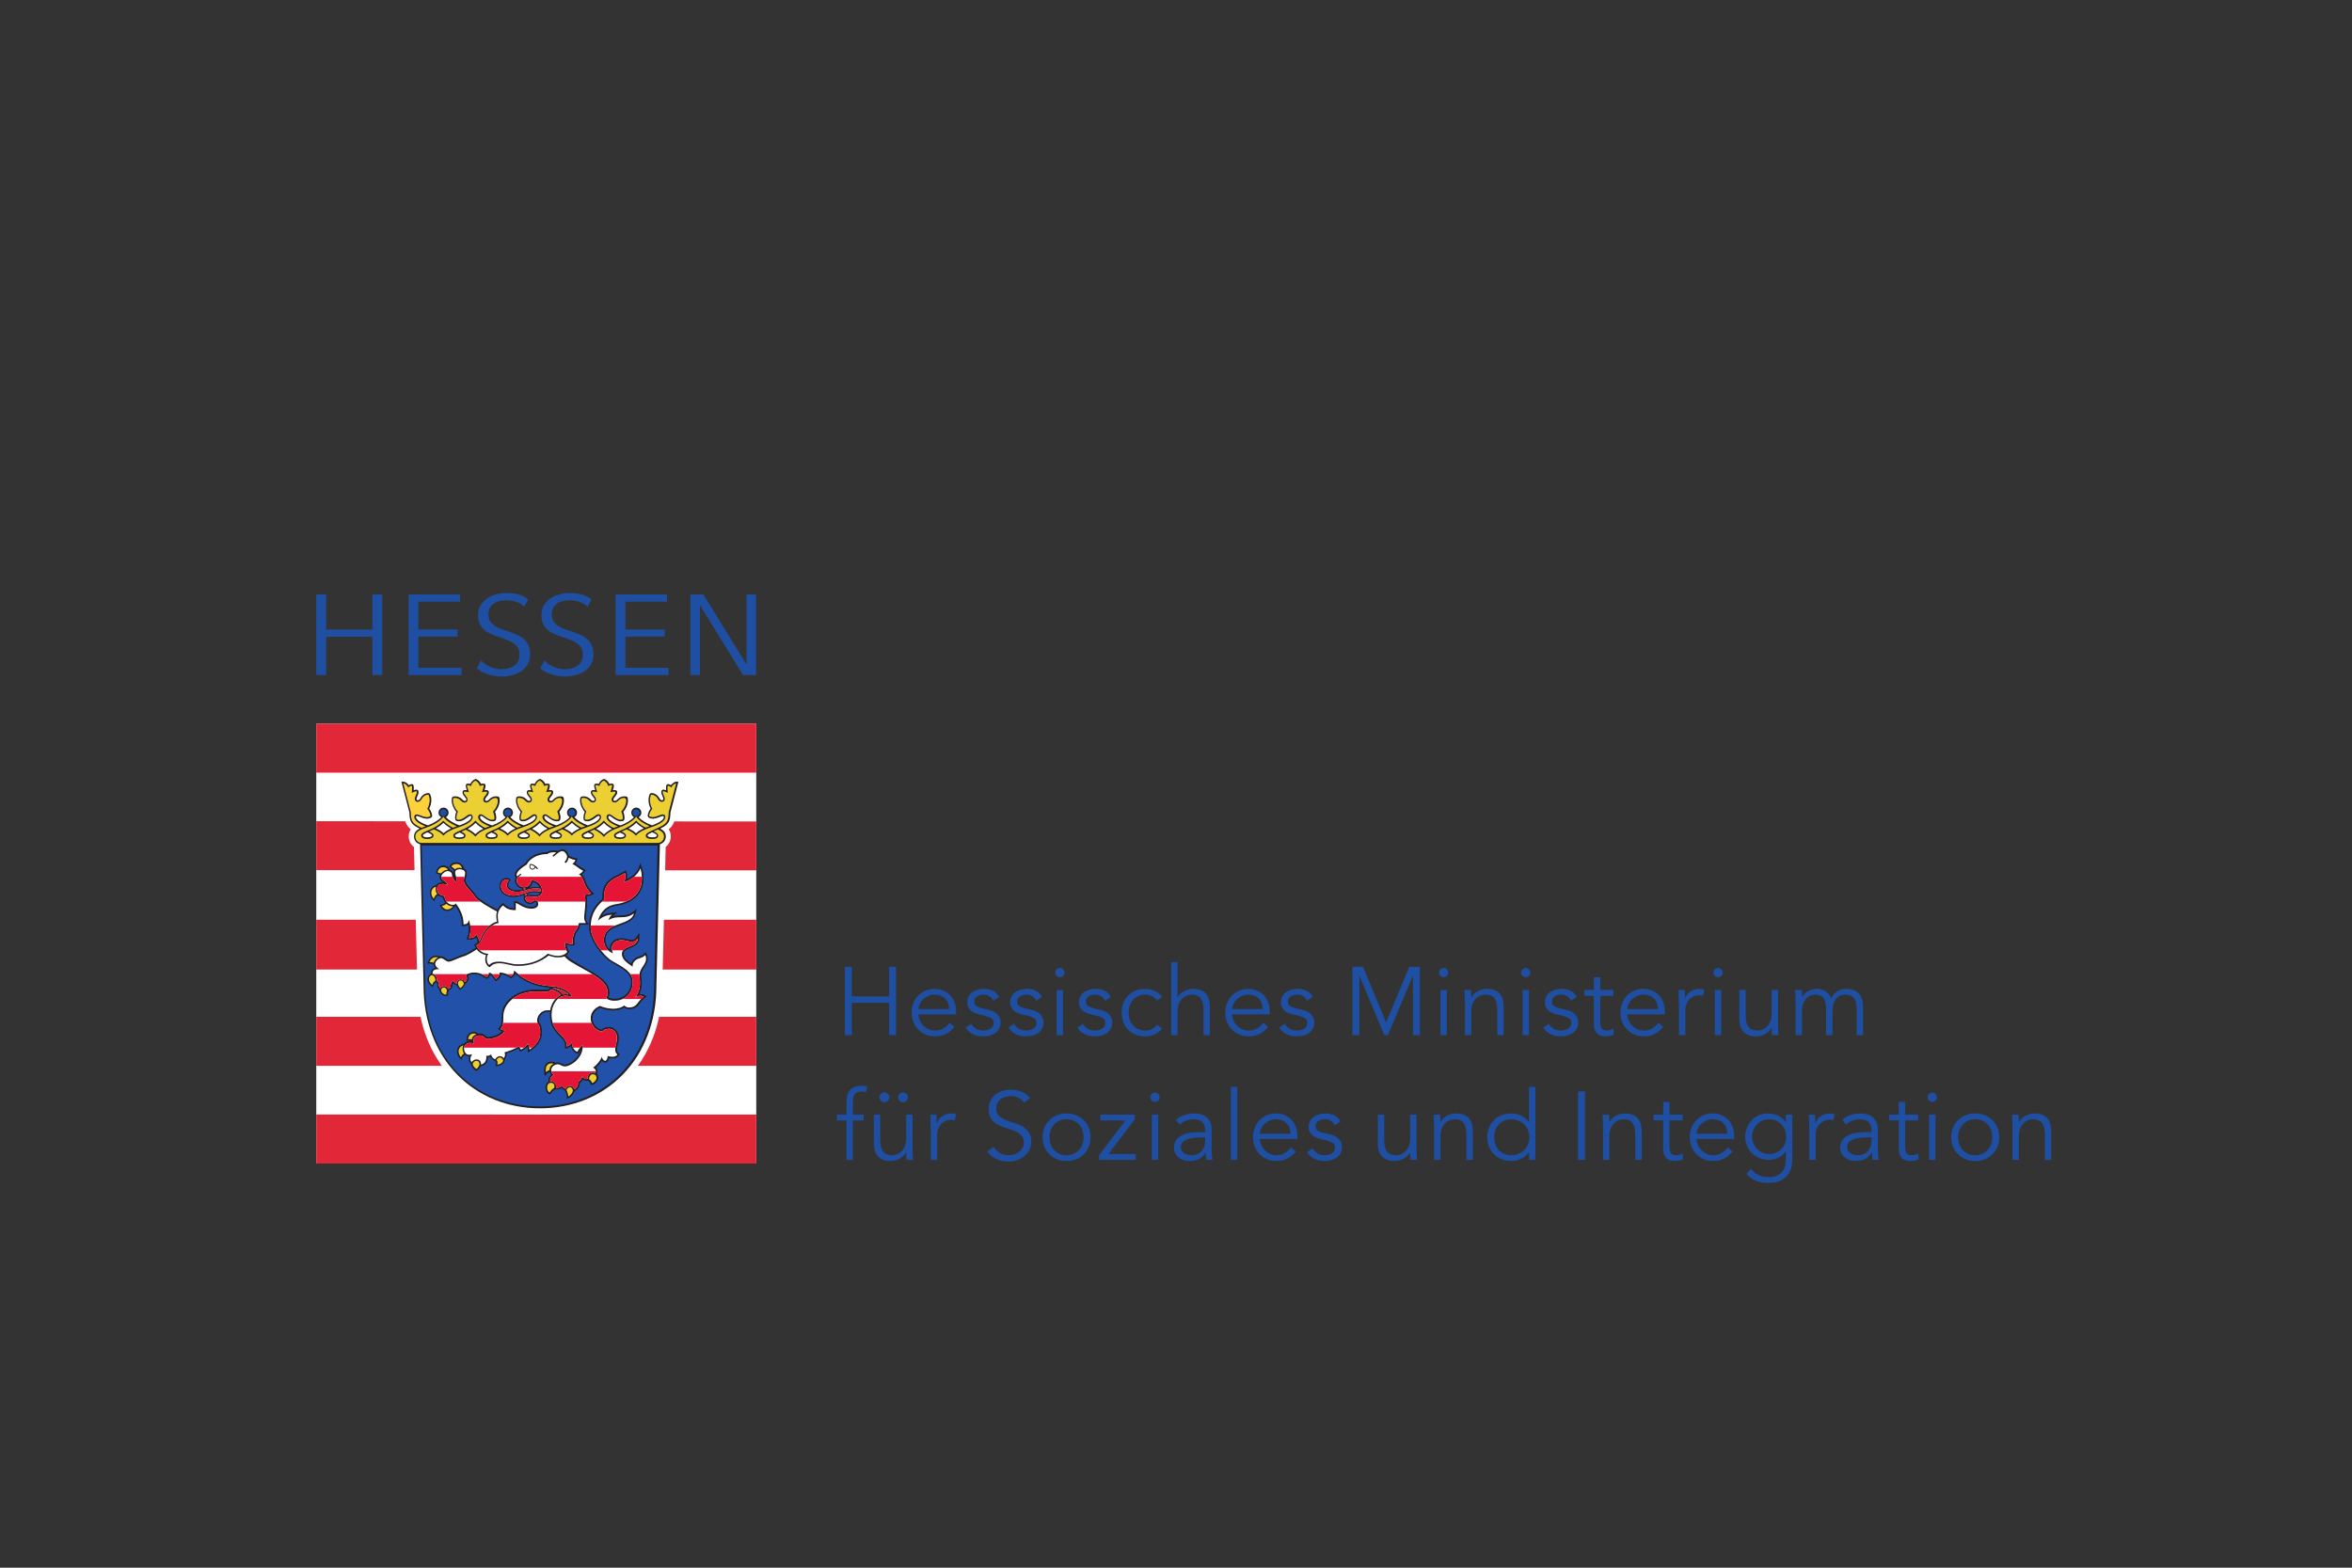 <?xml version="1.0" encoding="UTF-8"?>
<svg xmlns="http://www.w3.org/2000/svg" xmlns:xlink="http://www.w3.org/1999/xlink" id="Arbeit_und_Umwelt" viewBox="0 0 1500 1000">
  <rect x="0" y="0" width="1500" height="1000" fill="#333333" stroke="none"/>
  <defs>
    <clipPath id="clippath">
      <rect x="181.59" y="365.92" width="1138.43" height="393.19" style="fill:none; stroke-width:0px;"></rect>
    </clipPath>
  </defs>
  <g id="Hessisches_Ministerium_f_Soziales_u_Integr">
    <g style="clip-path:url(#clippath);">
      <g id="g116">
        <g id="path122">
          <path d="m482.31,742.14H201.7v-280.49h280.61v280.49" style="fill:#fff; stroke-width:0px;"></path>
        </g>
        <g id="path124">
          <path d="m201.7,492.88h280.6v-31.23H201.7v31.23" style="fill:#e22739; stroke-width:0px;"></path>
        </g>
        <g id="path126">
          <path d="m201.7,523.85v31.17l280.61.16v-31.17l-280.61-.17" style="fill:#e22739; stroke-width:0px;"></path>
        </g>
        <g id="path128">
          <path d="m201.7,618.43h280.61v-31.75H201.7v31.75" style="fill:#e22739; stroke-width:0px;"></path>
        </g>
        <g id="path130">
          <path d="m201.7,679.87h280.61v-31.26H201.7v31.26" style="fill:#e22739; stroke-width:0px;"></path>
        </g>
        <g id="path132">
          <path d="m201.7,742.19h280.61v-31.25H201.7v31.25" style="fill:#e22739; stroke-width:0px;"></path>
        </g>
        <g id="path134">
          <path d="m343.08,493.68c-1.59.51-2.92,1.57-3.92,2.81-1.62.09-2.86.7-3.69,1.88-.61.86-.84,1.78-.84,2.76,0,.07.02.15.03.22-1.27.78-1.91,2.06-2.06,3.33-.4-.06-.81-.1-1.23-.1-5.72,0-5.72,4.47-5.72,6.15,0,.46.05.94.11,1.42-.64-.21-1.31-.36-2.03-.36s-1.33.14-1.96.34c.06-.47.1-.94.1-1.4,0-1.68,0-6.15-5.72-6.15-.43,0-.82.05-1.22.1-.16-1.27-.8-2.55-2.06-3.33,0-.07.01-.15.01-.22,0-.98-.23-1.9-.83-2.76-.83-1.18-2.08-1.79-3.7-1.88-1-1.23-2.34-2.3-3.91-2.81l-1.17-.37-1.16.37c-1.59.51-2.92,1.57-3.92,2.81-1.61.09-2.86.7-3.69,1.88-.61.86-.85,1.78-.85,2.76,0,.07,0,.15.02.22-1.27.78-1.9,2.06-2.06,3.33-.4-.06-.8-.1-1.22-.1-5.72,0-5.72,4.47-5.72,6.15,0,.48.04.96.1,1.45-.66-.24-1.36-.39-2.11-.39-1.94,0-3.66.88-4.85,2.23.31-1.23.49-2.49.49-3.72,0-1.04-.12-2.05-.37-2.99-.31-1.24-.81-3.13-2.59-4.18-1.74-1.03-3.52-.56-4.48-.31-.41.11-.79.25-1.15.42-.4-1.01-1.01-1.79-1.89-2.31-.3-.18-.61-.3-.92-.4-.22-1.02-.68-1.94-1.55-2.67-1.05-.9-2.36-1.2-3.89-.91-1.38-1.12-3.17-1.89-5.25-1.66l-4.45.47s5.78,22.29,5.97,23.04c.1,4.82,1.3,7.85,4.25,10.21-.78,1.18-1.32,2.65-1.32,4.51,0,2.78,1.28,5.23,3.36,6.76.1,4.07,2.17,88.69,2.17,88.69v-.09c0,23.36,8.04,44.43,22.63,59.34,14.25,14.58,33.97,22.6,55.47,22.6s41.2-8.02,55.46-22.6c14.59-14.91,22.63-35.99,22.63-59.36v.09s2.07-84.51,2.18-88.76c2.01-1.54,3.25-3.95,3.25-6.67,0-1.86-.55-3.33-1.32-4.51,2.96-2.36,4.16-5.39,4.25-10.21.2-.75,5.98-23.04,5.98-23.04l-4.46-.47c-2.08-.23-3.86.54-5.25,1.66-1.52-.29-2.82.02-3.89.91-.86.73-1.33,1.65-1.54,2.67-.3.1-.61.22-.93.4-.87.52-1.49,1.3-1.88,2.31-.37-.16-.75-.31-1.16-.42-.96-.25-2.74-.72-4.48.31-1.78,1.05-2.27,2.94-2.59,4.18-.25.94-.36,1.95-.36,2.99,0,1.37.22,2.78.6,4.14-1.19-1.61-3.07-2.66-5.2-2.66-.71,0-1.38.15-2.02.36.06-.48.09-.96.09-1.42,0-1.68,0-6.15-5.71-6.15-.42,0-.83.05-1.22.1-.15-1.27-.78-2.55-2.06-3.33,0-.07.03-.15.03-.22,0-.98-.24-1.9-.85-2.76-.83-1.18-2.08-1.79-3.7-1.88-.99-1.23-2.33-2.3-3.9-2.81l-1.17-.37-1.17.37c-1.58.51-2.92,1.57-3.91,2.81-1.61.09-2.87.7-3.69,1.88-.61.86-.84,1.78-.84,2.76,0,.07.01.15.02.22-1.26.78-1.9,2.06-2.06,3.33-.39-.06-.8-.1-1.22-.1-5.72,0-5.72,4.47-5.72,6.15,0,.46.03.94.09,1.42-.63-.21-1.31-.36-2.02-.36-.64,0-1.25.12-1.84.3.06-.46.09-.91.09-1.36,0-1.68,0-6.15-5.71-6.15-.43,0-.83.05-1.23.1-.16-1.27-.79-2.55-2.05-3.33,0-.07.02-.15.02-.22,0-.98-.23-1.9-.84-2.76-.83-1.18-2.08-1.79-3.7-1.88-1-1.23-2.33-2.3-3.91-2.81l-1.16-.37-1.17.37" style="fill:#fff; stroke-width:0px;"></path>
        </g>
        <g id="path136">
          <path d="m272.65,530.89c.93.44,2.94,1.43,2.94,2.03,0,.38-.77,1.22-3.07,1.22-1.98,0-2.86-.61-2.86-1.22,0-.67,1.33-1.33,2.99-2.03m5.59-2.61c1.3-.74,2.85-1.75,4.56-3.43,1.8,1.74,3.31,2.72,4.55,3.43,0,0,.17.08.37.19-2.17.97-3.71,1.95-4.82,3.07-1.1-1.13-2.67-2.12-4.93-3.12.1-.05.28-.14.28-.14m14.88,2.78c1.08.49,2.8,1.31,2.8,1.86,0,.37,0,1.22-2.88,1.22s-2.89-.85-2.89-1.22c0-.54,1.71-1.31,2.97-1.86m5.61-2.66c1.22-.7,2.98-1.82,4.55-3.52,1.58,1.7,3.32,2.82,4.56,3.52,0,0,.2.11.46.25-2.31,1.08-3.96,2.21-5.11,3.5-1.19-1.23-2.86-2.39-5-3.45.25-.13.55-.29.55-.29m14.72,2.66c1.25.55,2.95,1.32,2.95,1.86,0,.33,0,1.21-2.83,1.21s-2.85-.88-2.85-1.21c0-.6,1.62-1.36,2.73-1.86m5.85-2.79c1.24-.71,2.76-1.69,4.55-3.43,1.53,1.44,2.93,2.51,4.56,3.43,0,0,.14.08.33.17-2.25,1-3.81,2.01-4.93,3.16-1.09-1.14-2.65-2.14-4.89-3.13.15-.08.38-.2.38-.2m14.84,2.77c1.15.52,2.84,1.31,2.84,1.87,0,1.01-1.58,1.23-2.92,1.23s-2.92-.22-2.92-1.23c0-.54,1.67-1.3,3-1.87m5.57-2.65c1.23-.7,2.98-1.82,4.56-3.52,1.58,1.7,3.32,2.82,4.55,3.52,0,0,.18.09.4.21-2.34,1.08-3.99,2.22-5.15,3.5-1.2-1.26-2.83-2.41-4.86-3.44.23-.13.51-.27.51-.27m14.66,2.64c1.34.58,3.03,1.33,3.03,1.88,0,.4,0,1.22-2.91,1.22s-2.9-.82-2.9-1.22c0-.6,1.67-1.37,2.79-1.88m5.78-2.76c1.25-.71,2.75-1.69,4.55-3.43,1.53,1.44,2.92,2.51,4.56,3.43,0,0,.2.11.32.17-2.21.99-3.76,1.97-4.87,3.1-1.1-1.12-2.66-2.11-4.9-3.1l.32-.17Zm14.83,2.77c1.16.52,2.85,1.31,2.85,1.87,0,.81-.98,1.23-2.92,1.23s-2.93-.42-2.93-1.23c0-.54,1.68-1.3,3-1.87m5.57-2.65c1.23-.7,2.98-1.82,4.55-3.52,1.57,1.7,3.33,2.82,4.56,3.52,0,0,.28.15.61.32-2.23,1.12-3.95,2.34-5.14,3.63-1.21-1.35-2.93-2.59-5.09-3.69.24-.12.51-.27.51-.27m14.79,2.69c1.22.53,2.89,1.29,2.89,1.82,0,.3,0,1.21-2.82,1.21s-2.8-.91-2.8-1.21c0-.55,1.68-1.34,2.74-1.82m5.83-2.82c1.25-.71,2.76-1.69,4.55-3.43,1.71,1.68,3.25,2.69,4.56,3.43,0,0,.12.06.27.14-2.27,1.01-3.85,2.01-4.96,3.16-1.08-1.12-2.62-2.11-4.82-3.09.16-.09.4-.21.4-.21m14.7,2.61c1.64.7,2.98,1.36,2.98,2.03,0,.37,0,1.22-2.87,1.22-1.39,0-3.06-.21-3.06-1.22,0-.6,2.02-1.59,2.95-2.03m16.08-32.25c-1.66-.18-3.15.93-4.05,2.23-.45-.27-.89-.48-1.18-.55-.37-.1-.98-.26-1.45.14-.39.33-.57.9-.57,2.15,0,.42.04.95.07,1.54-.35-.13-.69-.25-.98-.32-.47-.13-1.02-.22-1.43.03-.37.22-.51.59-.6.93-.27,1.07.21,2.09.64,3,.36.77.71,1.5.55,2.12-.06.19-.27.78-1.08.56-.74-.19-1.09-.79-1.45-1.43l-.13-.21c-.57-.98-1.83-2.29-3.47-2.73-.84-.22-1.46-.34-1.99-.04-.55.33-.78,1.07-1.06,2.16-.16.64-.24,1.37-.24,2.11,0,1.83.5,3.83,1.36,5.46-.86,1.17-1.47,2.47-1.66,3.23-.13.49-.2.91-.2,1.24,0,.99.57,1.44,1.95,1.81,2.01.53,4.02-.27,5.63-.91.94-.37,1.82-.72,2.26-.6q.47.12.47.59c0,1.72-2.84,3.71-7.59,5.34-3.63-1.31-6.91-3.35-8.53-5.22,1.03-.53,1.74-1.62,1.74-2.86,0-1.78-1.44-3.23-3.21-3.23s-3.2,1.45-3.2,3.23c0,1.23.69,2.31,1.71,2.86-1.67,1.89-5,3.96-8.66,5.28-4.84-1.64-7.73-3.65-7.73-5.39,0-.17.04-.73.68-.73.44,0,1.21.56,2.01,1.16,1.41,1.03,3.14,2.31,5.22,2.31,1.94,0,2.46-.54,2.46-2.51,0-.79-.25-2.19-.78-3.55,1.76-1.91,2.97-4.75,2.97-7.05s-.29-2.82-2.42-2.82c-1.71,0-3.26.94-4.05,1.75l-.17.17c-.51.52-.99,1.02-1.75,1.02-.85,0-.91-.63-.91-.82,0-.65.52-1.26,1.06-1.91.64-.76,1.37-1.63,1.37-2.74,0-1.27-.84-1.44-1.73-1.44-.3,0-.66.02-1.04.06.46-1.37.67-2.26.67-2.85,0-.37-.07-.63-.22-.84-.36-.51-.99-.51-1.37-.51-.29,0-.79.08-1.29.24-.54-1.26-1.79-2.7-3.25-3.17l-.17-.06-.17.06c-1.46.47-2.71,1.9-3.24,3.17-.5-.16-1.01-.24-1.3-.24-.38,0-1.02,0-1.37.51-.15.21-.22.47-.22.84,0,.59.21,1.48.67,2.85-.38-.05-.74-.06-1.04-.06-.89,0-1.72.17-1.72,1.44,0,1.11.72,1.98,1.35,2.74.55.65,1.07,1.27,1.07,1.91,0,.19-.07.82-.91.82-.77,0-1.25-.5-1.75-1.02l-.17-.17c-.81-.81-2.35-1.75-4.06-1.75-2.13,0-2.42.57-2.42,2.82s1.2,5.14,2.97,7.05c-.53,1.35-.79,2.75-.79,3.55,0,1.96.53,2.51,2.46,2.51,2.08,0,3.82-1.29,5.21-2.31.81-.6,1.58-1.16,2.03-1.16.62,0,.67.56.67.73,0,1.73-2.85,3.72-7.62,5.35-3.6-1.29-6.92-3.37-8.57-5.24,1.03-.53,1.73-1.61,1.73-2.86,0-1.78-1.43-3.23-3.2-3.23s-3.2,1.45-3.2,3.23c0,1.24.7,2.31,1.71,2.86-1.66,1.9-4.95,3.96-8.56,5.25-4.79-1.63-7.65-3.62-7.65-5.36,0-.17.04-.73.67-.73.44,0,1.21.56,2.02,1.16,1.4,1.02,3.13,2.31,5.21,2.31,1.93,0,2.46-.54,2.46-2.51,0-.79-.26-2.2-.79-3.55,1.75-1.91,2.96-4.75,2.96-7.05s-.28-2.82-2.41-2.82c-1.72,0-3.26.94-4.06,1.75l-.17.17c-.51.52-.99,1.02-1.76,1.02-.84,0-.9-.63-.9-.82,0-.65.52-1.26,1.06-1.91.63-.76,1.36-1.63,1.36-2.74,0-1.27-.84-1.44-1.73-1.44-.3,0-.66.02-1.03.06.45-1.37.67-2.26.67-2.85,0-.37-.08-.63-.24-.84-.35-.51-.99-.51-1.36-.51-.31,0-.8.08-1.3.24-.53-1.26-1.79-2.7-3.25-3.17l-.16-.06-.17.06c-1.47.47-2.71,1.9-3.25,3.17-.51-.16-1.01-.24-1.3-.24-.38,0-1.01,0-1.37.51-.15.21-.24.47-.24.84,0,.59.23,1.48.67,2.85-.37-.05-.74-.06-1.03-.06-.9,0-1.73.17-1.73,1.44,0,1.11.72,1.98,1.36,2.74.55.65,1.06,1.27,1.06,1.91,0,.19-.06.82-.91.82-.77,0-1.26-.5-1.76-1.02l-.16-.17c-.8-.81-2.35-1.75-4.06-1.75-2.13,0-2.41.57-2.41,2.82s1.21,5.14,2.97,7.05c-.54,1.35-.81,2.75-.81,3.55,0,1.96.53,2.51,2.47,2.51,2.07,0,3.81-1.29,5.21-2.31.81-.6,1.59-1.16,2.03-1.16.63,0,.67.56.67.73,0,1.73-2.85,3.72-7.62,5.35-3.6-1.29-6.93-3.37-8.58-5.24,1.03-.53,1.74-1.61,1.74-2.86,0-1.78-1.44-3.23-3.21-3.23s-3.2,1.45-3.2,3.23c0,1.24.69,2.32,1.72,2.86-1.67,1.92-4.99,3.98-8.63,5.27-4.83-1.63-7.72-3.63-7.72-5.38,0-.17.06-.73.68-.73.44,0,1.22.56,2.02,1.16,1.4,1.02,3.14,2.31,5.21,2.31,1.93,0,2.46-.54,2.46-2.51,0-.79-.26-2.2-.8-3.55,1.75-1.91,2.97-4.75,2.97-7.05s-.28-2.82-2.42-2.82c-1.71,0-3.26.94-4.06,1.75l-.17.17c-.51.52-.99,1.02-1.76,1.02-.84,0-.9-.63-.9-.82,0-.65.51-1.26,1.05-1.91.64-.76,1.36-1.63,1.36-2.74,0-1.27-.83-1.44-1.72-1.44-.3,0-.65.02-1.03.06.45-1.37.67-2.26.67-2.85,0-.37-.09-.63-.23-.84-.36-.51-1-.51-1.37-.51-.3,0-.8.08-1.3.24-.53-1.26-1.79-2.7-3.25-3.17l-.16-.06-.16.06c-1.46.47-2.72,1.9-3.25,3.17-.51-.16-1-.24-1.31-.24-.37,0-1.02,0-1.37.51-.14.21-.23.47-.23.84,0,.59.23,1.48.67,2.85-.37-.05-.75-.06-1.03-.06-.89,0-1.72.17-1.72,1.44,0,1.11.72,1.98,1.36,2.74.56.65,1.06,1.27,1.06,1.91,0,.19-.06.82-.9.82-.78,0-1.26-.5-1.77-1.02l-.17-.17c-.8-.81-2.34-1.75-4.05-1.75-2.14,0-2.42.57-2.42,2.82s1.21,5.14,2.96,7.05c-.54,1.35-.79,2.75-.79,3.55,0,1.96.52,2.51,2.46,2.51,2.08,0,3.81-1.29,5.21-2.31.82-.6,1.58-1.16,2.03-1.16.62,0,.68.56.68.73,0,1.74-2.88,3.73-7.67,5.36-3.63-1.32-6.92-3.38-8.59-5.25,1.01-.54,1.71-1.62,1.71-2.86,0-1.78-1.43-3.23-3.2-3.23s-3.2,1.45-3.2,3.23c0,1.25.71,2.33,1.74,2.86-1.62,1.87-4.9,3.91-8.54,5.22-4.75-1.63-7.59-3.62-7.59-5.34q0-.48.47-.59c.44-.12,1.32.23,2.26.6,1.61.64,3.61,1.44,5.63.91.85-.23,1.44-.47,1.76-.99.14-.25.2-.51.2-.82,0-.35-.08-.75-.21-1.23-.2-.77-.79-2.07-1.65-3.24.86-1.63,1.34-3.63,1.34-5.46,0-.75-.07-1.47-.24-2.11-.28-1.08-.51-1.82-1.06-2.16-.53-.3-1.17-.18-1.99.04-1.65.44-2.91,1.74-3.48,2.73l-.12.21c-.37.64-.71,1.24-1.44,1.43-.82.22-1.04-.37-1.09-.56-.17-.62.18-1.35.55-2.12.43-.9.91-1.92.63-3-.09-.34-.23-.71-.59-.93-.43-.25-.97-.16-1.44-.03-.28.07-.63.19-.99.32.05-.59.07-1.12.07-1.54,0-1.25-.17-1.82-.56-2.15-.48-.4-1.09-.24-1.46-.14-.28.07-.73.28-1.19.55-.88-1.3-2.38-2.4-4.03-2.23l-.64.07s5.06,19.52,5.09,19.64c.02,5.38,1.21,7.48,5.5,9.68l1.06.51c-1.93,1-3.62,2.44-3.62,5.03s1.61,4.43,3.87,4.94c.31,12.6,2.21,90.4,2.21,90.41,0,22.33,7.63,42.44,21.51,56.62,13.53,13.83,32.25,21.45,52.74,21.45s39.2-7.62,52.72-21.45c13.88-14.18,21.52-34.29,21.52-56.64,0,0,2.04-82.69,2.23-90.42,2.21-.54,3.77-2.47,3.77-4.91,0-2.59-1.7-4.03-3.62-5.03l1.07-.51c4.29-2.21,5.48-4.3,5.49-9.68.02-.12,5.09-19.64,5.09-19.64l-.63-.07" style="fill:#231f20; stroke-width:0px;"></path>
        </g>
        <g id="path138">
          <path d="m392.41,615.26l-2.7-1.57c-5.67-3.44-14.07-14.38-14.07-22.44,0-.49.02-.96.05-1.43h-5.6c-.4,1.38-1.13,3.1-2.26,4.58-.65.86-1.5,3.07-1.5,5.99,0,.47.02.96.07,1.46l.09.98-.96.21c-1.38.3-2.89,0-4.14-.54.04,1.5.74,3.15,1.27,3.87l.52.66-.5.68c-.43.59-.98,1.11-1.63,1.54,1.19,1.29,2.35,2.32,3.39,3,2.68,1.75,5.53,3.35,8.28,4.9,8.2,4.61,15.94,8.95,15.94,15.88,0,1.23-.23,2.29-.67,3.15,1.1.65,2.22.92,3.89.92,6.17,0,10.64-4.54,10.64-10.79,0-5.35-5.14-8.24-10.11-11.04" style="fill:#2151a8; stroke-width:0px;"></path>
        </g>
        <g id="path140">
          <path d="m344.16,565.93c-.24-.54-.76-1.24-1.22-1.66-1.02-.96-2.3-1.48-3.21-1.68-.17.85-.56,1.8-1.27,2.61-.35.41-.62.85-.89,1.05,1.09-.26,2.28-.46,3.53-.46,1.03,0,2.12.06,3.07.15" style="fill:#2151a8; stroke-width:0px;"></path>
        </g>
        <g id="path142">
          <path d="m409.1,623.66c.09.93.18,2.06.18,3.29,0,2.15-.32,4.66-1.55,7.19,1.14-.11,2.27.08,3.28.64l1.41.79-1.25,1.03c-1.61,1.33-2.48,2.45-3.41,3.65l-.71.92c-1.46,1.79-3.31,2.59-6.04,2.59-1,0-2.02-.35-2.9-1.01-1.68,1.12-4.29,1.78-7.08,1.78-3.65,0-6.84-1.06-8.41-1.69-3.2,1.62-4.77,3.85-4.77,6.82,0,3.46,2.86,6.83,5.87,7.07,1.16-1.01,2.87-1.64,4.69-1.64,3.45,0,6.24,3.07,6.24,6.85,0,1.64-.3,2.83-.59,3.99-.29,1.14-.56,2.23-.56,3.82,0,1.09.69,1.8,1,2.05l.72.6-.49.81c-1,1.71-3.37,2.33-6.22,1.74-.25,1.16-.72,1.91-1.65,2.67l-.4.33-.51-.1c-.87-.18-1.59-.6-2.12-1.23-.94,1.52-2.27,3.14-3.76,4.38.64.68,1.05,1.48,1.05,2.31,0,.59-.15,1.19-.41,1.68.61.74.93,1.53.93,2.37,0,2.01-2.37,4.51-3.9,4.64l-.77.05-.3-.65c-.69-1.36-1.32-1.93-1.8-2.16-.8.27-1.91.24-3.1-.63-.48.89-1.19,1.72-2.03,2.24,0,.12.03.25.03.37,0,.72-.21,1.5-.61,2.24-.57,1.07-1.5,2-2.73,2.45-.58,1.68-1.67,3.31-3.34,4.24l-1.49.82-.13-1.71c-.07-.97-.41-2.33-1.23-3.8-.72-.28-1.45-.83-1.92-1.39-1.22.72-2.57.99-4.08.75-.83.34-1.75,1.08-2.96,2.64l-.58.74-.82-.46c-1.16-.64-1.99-2.2-1.99-3.77,0-1.81.52-3.16,1.92-3.95-.04-.18-.07-.59-.07-.7,0-1.56.59-2.78,1.85-3.76-.47-.53-.81-1.12-.99-1.77-.61.14-1.15.44-1.6.91l-1.59,1.69-.3-2.31c-.3-2.37.09-4.25,1.16-5.47.81-.93,1.96-1.42,3.36-1.42s2.17.4,2.7.79c.49-.15,1-.23,1.5-.23,1.23,0,1.98.43,2.57.76.58.34,1.04.59,2.04.59,1.28,0,4.32-1.23,6.84-3.87,1.2-1.27,2.54-3.2,3.1-5.72-.37.53-.74,1.13-1.15,1.9l-.42.81-.87-.27c-1.82-.57-3.21-2.27-3.87-4.51-.56.46-1.29.85-2.3,1.14l-1.4.41v-1.48c0-3.04-.5-3.56-3.25-6.43l-1.29-1.35c-4.24-4.5-5.1-8.26-5.1-12.86,0-.48.03-.96.08-1.44-.64-.03-1.21-.04-1.69-.04-3.37,0-5.45,3.09-5.45,5.31,0,.87.26,1.34.64,2.03.59,1.11,1.33,2.49,1.33,5.67,0,6.04-3.72,9.42-7.36,11.92l-1.59,1.1-.13-2c-.04-.67-.08-1.23-.19-1.72-1.11,1.17-2.47,2.16-3.82,2.68l-.91.36s-.74-1.43-1.02-1.98c-2.36,1.35-5.55,2.53-7.56,3.14.02.16.05.33.05.48,0,1.5-.78,2.83-1.25,3.49v.12c0,2.34-2.21,3.77-4.42,3.95l-1.63.14.47-1.57c.38-1.24-.72-1.91-.72-1.91-1.16-.49-2.39-1.42-2.96-2.54-.43.16-.89.27-1.35.34-.02,1.92-.68,3.16-1.28,3.87-.8.96-2.03,1.61-3.34,1.82-.54,1.05-1.16,1.92-2.04,2.66l-.57.46-.64-.34c-1.25-.67-2.92-2.45-2.98-4.16v-.22c-.63-.44-1.13-1.2-1.34-1.96-.09-.33-.14-.68-.14-1.06,0-.56.11-1.15.31-1.75-.14,0-.28.01-.43.01-.86,0-1.63-.37-2.25-.95-.64.44-1.31,1.05-1.7,1.82l-.75,1.47-1.07-1.25c-.71-.85-1.54-2.1-1.54-4.2,0-2.56,1.81-4.53,4.47-4.93.9-1.09,2.26-1.75,3.52-1.75.52,0,.98.05,1.44.12v-.05c-.62-.25-1.38-.34-2.26-.29l-1.25.07.09-1.25c.12-2.03,2.01-4.31,4.32-4.31,1.56,0,2.31.42,3.04,1.08.39-.06.79-.1,1.18-.1,1.83,0,2.78.81,3.55,1.46.6.51.96.82,1.75.82,1.61,0,6.67-1.11,8.8-3.63-.61-.2-1.19-.48-1.64-.84l-.96-.74.83-.89c1.3-1.41,1.55-2.13,1.55-7.29,0-4.51,2.23-8.75,6.29-11.95,4.07-3.2,9.56-4.97,15.46-4.97l3.66.07,3.91.07c.08,0,.62-.05,1.65-1.24-8.16-.71-15.22-2.7-22.29-8.96-.43,1.2-1.18,2.09-2.2,2.6l-.54.26-.51-.32c-1.73-1.06-3.21-1.86-5.7-2.2-.36,1.71-1.66,3.33-2.75,3.94l-.84.47-1.07-1.48c-.81-1.13-1.58-2.19-2.28-2.64-.32.91-.91,1.71-1.76,2.29l-.6.41-1.05-.68c-2.14-1.38-3.69-2.38-6.95-2.38-1.52,0-2.91.45-3.76.84.22.49.31,1.03.32,1.68,0,.03,0,.06,0,.09,0,1.1-.66,2.14-1.22,2.71-.2.2-.63.5-.89.61-.36,1.05-.88,2.4-2.68,3.57l-.8.53-.64-.74c-.67-.8-1.07-1.5-1.38-2.22-.74-.17-1.77-.68-2.36-1.35-.22.38-.41.94-.41,1.72,0,1.31-1.22,2.55-2.42,2.97-.3.97-.46,1.79-.43,2.34l.06,1.09-1.08.07c-1.03.07-2.13-.33-3.01-1.11-.83-.73-1.33-1.68-1.4-2.61v-.31c-.92-.64-1.41-1.77-1.41-3.28,0-.33.03-.67.07-1.03-.17-.07-.36-.13-.53-.23-.09-.05-.19-.12-.3-.21-.68.31-1.22.93-1.57,1.82l-.59,1.5-1.27-1.17c-.82-.77-2.07-1.92-2.07-4.01,0-1.54.81-2.82,2.23-3.64,0-.09-.01-.19-.01-.28,0-.64.17-1.32.61-1.95.47-.67,1.2-1.14,2.12-1.43-.49-.63-.86-1.37-.98-2.19-.74-.37-1.55-.55-2.43-.55h-1.64l.62-1.53c.66-1.61,2.31-3.5,4.82-3.5.51,0,1.62,0,2.75.52.24-.05.49-.08.73-.08,1.06,0,1.89.6,2.71,1.19.75.54,1.48,1.06,2.3,1.06.55,0,2.79-.95,4.28-1.58,1.7-.71,3.45-1.46,4.62-1.75,1.52-.38,4.43-1.94,8.1-4.32-.21-.38-.4-.77-.59-1.19l-.43-1.02,1.01-.43c.5-.21.88-.43,1.2-.67-.03-.89-.25-2.03-.9-3.36-1.27,1.16-3.21,1.69-4.82,1.43l-1.32-.22.46-1.26c.63-1.72.94-3.39.94-5.1,0-.97-.1-1.96-.31-2.99-1.06.89-2.42.91-3.03.91h-1.1v-1.1c-.04-3-.59-6.74-4.04-11.74-.11.06-.23.11-.35.15-1.05,1.78-3,3.03-4.86,3.03-2.06,0-3.5-1.29-4.17-2.5l-.73-1.33,1.47-.3c.92-.18,1.59-.62,2.08-1.1-.8-1.02-1.3-2.24-1.44-3.43-1.23-.27-2.23-.72-3.02-1.35-.87.48-1.52,1.22-1.88,2.2l-.67,1.74-1.2-1.42c-.72-.85-1.54-2.09-1.54-4.19,0-2.42,1.69-4.36,4.15-4.87.84-1.21,2.29-1.78,3.75-1.78.19,0,.36.02.54.03-1.02-.66-2.3-1.57-2.3-3.5,0-.49.1-.96.31-1.41-.43-.22-.92-.39-1.49-.47l-.94-.13v-.99c.02-1.68,1.94-4.18,4.5-4.18,1.91,0,3.44.96,4.24,2.65.5.19.96.47,1.34.84.47.45.78,1.02.95,1.62-.03-.24-.06-.49-.06-.75,0-.09,0-.19,0-.29.02-.32.08-.61.2-.89-.42-.55-1.04-1.2-1.93-1.75l-.91-.56.53-.93c.69-1.26,2.26-1.98,4.26-1.98,2.28,0,4.15,1.94,4.58,3.87,1.03.55,1.86,1.48,1.86,2.83,0,1.02-.28,2.05-.53,2.97-.18.68-.37,1.34-.38,1.78-.01,1.54,1.23,2.98,3.13,5.15,1.17,1.34,2.63,3,4.14,5.13,1.11,1.55,8.05,5.91,13.12,8.5.74-1.58,1.86-2.87,2.88-3.69l.73-.59.68.63c1.6,1.46,2.83,2.53,6.32,2.72v-4.49h1.09c.81,0,1.64.49,2.8,1.17,1.76,1.03,4.18,2.45,7.15,2.45,1.21,0,3.26-.38,3.26-1.81,0-1.23-.54-1.37-.94-1.37-.49,0-1.33,1.34-3.03,1.34-2.23,0-4.22-1.61-4.22-3.58,0-.37.07-.7.2-.99-.2-.5-.23-.84-.12-1.28-1.89.66-4.55,1.41-6.76,1.41-4.18,0-8.66-2.23-8.66-7.11,0-3.28,2.26-5.05,4.39-5.05.78,0,1.5.23,2.01.65l.73.6-.59.51c-.73.89-1.05,1.89-1.05,2.84,0,1.56,1.75,3.22,5.57,3.22.95,0,2.28-.15,3.5-.4-.13-.23-.22-.45-.27-.66-.19-.03-.36-.07-.53-.12-2.27-.8-3.91-2.7-3.91-4.87,0-.57.09-1.33.41-2.05,0,0-.55-.46-.55-1.89,0-2.94,4.86-6.13,6.78-7.28,1.11-2.2,5.2-6.82,13.53-6.96,1.56-1.04,3.37-1.19,4.79-1.19.72,0,1.57.09,2.52.35,1.03-.69,2.1-1.02,3.09-1.02,1.19,0,3.25,1.56,3.67,4.06.99.6,3.2,1.4,4.42,1.57l1.24.16-.32,1.23c-.19.69-.59,1.37-1.11,1.95.78.5,1.47,1,2.12,1.5,1.02.77,1.99,1.5,3.34,2.13l1.2.56-.77,1.09c-.56.81-1.1,1.36-1.66,1.75,1.44,1.66,2.3,4.28,2.58,5.25.64,2.2,2.75,4.82,4.01,6.03l1.2,1.16-1.52.67c-.95.41-1.99.67-3.26.82.15.87.23,1.94.23,3.26,0,2.43-.26,5.62-.76,9.54-.04.25-.05.49-.05.72,0,1.3.48,2.31.91,2.96l1.13,1.71c.49-9.18,5.55-13.96,8.64-16.66-.07-.65-.1-1.29-.1-1.89,0-8.83,6.8-11.9,9.51-13.12l.29-.13c.68-.32,1.69-.89,2.58-1.4l2.7-1.49.36,1.36c.23.86.33,1.68.33,2.44,0,.63-.08,1.22-.2,1.76,3.09-1.46,6.26-3.91,7.6-7.32l1.07-2.77.99,2.81c.71,2.07.99,4.07.99,7.1,0,7.05-4.4,15.23-16.79,17.08-4.69.7-7.71,2.64-9.75,6.37,2.06-1.14,4.03-1.56,6.36-1.75l3.48-.28-2.71,2.24c-.07.06-.13.13-.21.2,1.68-.47,3.28-.49,4.84-.51,2.63-.04,5.11-.07,8-2.27l2.49-1.9-.77,3.06c-1.09,4.33-5.37,5.87-9.52,7.35-4.97,1.78-9.65,3.45-9.65,9.5,0,2.49,1.13,4.74,3,6.18-.07-.58-.07-1.16-.07-1.72,0-1.96,2.11-5.63,7.19-5.63,1.37,0,2.7.33,3.88.62.94.23,1.82.45,2.51.45,1.37,0,2.27-.49,3.08-1.67l2.01-2.93v3.56c0,3.74-3.25,5.09-5.86,6.17-2.62,1.09-4.24,1.85-4.24,3.74,0,2.61,2.53,4.56,4.85,6.14.53-1.8,2.08-3.28,3.78-4l1.45-.51c1.01-.3,1.79-.54,2.95-1.68l1.05-1.02.68,1.28c.58,1.06.63,2.03.63,3.11,0,1.94-1.09,3.59-2.12,5.19-1.05,1.61-2.05,3.14-2.05,4.94,0,.47.06,1.06.12,1.75m-140.07-84.31l2.19,89.72c0,46.08,32.1,76.76,73.04,76.76s73.02-30.68,73.02-76.76l2.2-89.72h-150.46" style="fill:#2151a8; stroke-width:0px;"></path>
        </g>
        <g id="path144">
          <path d="m336.96,570.76c1.8,0,2.49.29,3.9.29.96,0,2.96-.06,3.62-1.44-1.2-.24-2.52-.37-3.93-.37-1.77,0-3.12.38-4.35.78.09.34.32.59.52.75.08,0,.15,0,.24,0" style="fill:#2151a8; stroke-width:0px;"></path>
        </g>
        <g id="path146">
          <path d="m404.95,636.42c4.58-5.59,2.88-11.66,2.88-14.47,0-4.09,4.17-6.75,4.17-10.13,0-.94-.02-1.73-.48-2.58-1.91,1.86-3.06,1.7-4.75,2.42-1.92.81-3.7,2.77-3.25,4.97-2.69-1.87-6.9-4.27-6.9-8.14,0-5.54,10.11-4.01,10.11-9.9-1.01,1.47-2.23,2.14-3.99,2.14s-4.08-1.06-6.4-1.06c-4.33,0-6.09,3.03-6.09,4.52s.02,2.69.72,3.93c-3.25-1.17-5.85-4.28-5.85-8.39,0-12.25,17.08-8.64,19.2-17.12-6.03,4.6-10.53.61-16.13,4.3.29-1.45.83-2.38,2.14-3.45-3.53.27-5.92,1.07-9,3.86,2.34-7.27,6.39-9.83,12.15-10.69,10.79-1.61,15.85-8.5,15.85-15.98,0-2.81-.24-4.71-.94-6.74-1.73,4.43-6.29,7.49-10.47,8.85.76-1.42,1.29-3.44.65-5.85-.88.44-2.93,1.7-4.12,2.24-2.53,1.16-10.36,4.26-9,14.6-3.24,2.81-8.74,7.6-8.74,17.64,0,7.69,8.16,18.23,13.52,21.5,5.37,3.27,13.36,6.43,13.36,13.55s-5,11.9-11.73,11.9c-2.25,0-3.74-.41-5.41-1.72.72-.76,1.1-1.97,1.1-3.46,0-8.42-12.8-13.01-23.73-19.85-1.46-.91-2.52-1.84-3.75-3.29-1,.56-2.94.69-4.52.69-1.35,0-3.49-.44-5.66-1.2-4.11,3.34-10.48,6.64-19.51,6.64-4.74,0-7.8-1.73-12.01-1.73-2.13,0-4.45.56-5.97,2.56-2.44-.77-3.72-4.57-2.44-7.76-2.23-.49-4.28-1.47-5.91-3.67-2.45,1.57-6.12,3.92-8.52,4.52-2.39.61-7.78,3.37-9.17,3.37-2.16,0-3.47-2.25-5.01-2.25-1.83,0-3.8,2.16-3.8,3.46,0,1.56,1.33,2.98,2.65,3.57-3.34-.1-4.44.89-4.3,2.92,1.9.3,3.09,2.81,2.61,4.35.15.4.88.79,1.67.57-.25,1-.84,3.14.71,4.38.6-1.12,1.39-1.49,2.53-1.49s2.11,1.06,2.39,1.84c.74-.17,1.6-.88,1.6-1.86,0-1.96.99-3.27,1.84-3.32.26,1.2,1.32,1.58,2.19,1.86-.15-2.13,1.3-2.82,2.24-2.82,1.5,0,2.14.64,2.71,1.74.88-.33,1.42-1.28,1.38-2.35-.04-1.07-.22-1.51-.79-2.03.46-.51,2.76-1.64,5.32-1.64,3.8,0,5.53,1.27,7.98,2.83.76-.51,1.47-1.38,1.56-2.69,1.66-.19,2.9,1.84,4.48,3.98.97-.54,2.5-2.47,2.25-4.18,3.38.24,5.16,1.16,7.3,2.46,1.41-.68,1.92-2.3,1.99-3.73,7.66,7.4,15.1,9.48,24.78,10.12,7.37.48,11.66,4.76,12.29,6.92-1.15-.6-2.6-.89-4.44-.89-4.83,0-8.72,5.83-8.72,11.7,0,4.16.67,7.73,4.79,12.1,3.84,4.08,4.84,4.58,4.84,8.56,2.12-.6,2.68-1.63,3.25-3,.03,3.07,1.44,5.72,3.55,6.37,1.14-2.15,2.11-3.44,3.46-4.3.4,8.73-8.21,13.63-11.27,13.63-2.47,0-2.65-1.36-4.63-1.36s-4.27,1.61-4.27,3.88c0,1.4.9,2.38,1.87,2.94-2.35,1.23-2.64,2.46-2.46,4.17,2.94-.58,4.14,2.14,3.6,3.9,1.82.38,3.13-.45,4.07-1.28.3.87,1.12,1.71,2.12,1.98.62-1.08,1.61-1.86,2.82-1.86s2.2.47,2.71,2.12c1.36-.28,2.98-2.78,2.17-4.49,1.39-.36,2.77-2.32,2.84-3.66.91,1.19,2.13,2.11,3.44,1.52-.14-2.29,1.82-3.95,3.12-3.95.77,0,1.4.1,1.88.36.17-.3.3-.72.3-1.2,0-1.07-.92-1.91-1.75-2.34,2.51-1.59,4.9-4.82,5.62-6.91.2,1.37.9,2.43,2.29,2.71.94-.78,1.29-1.44,1.42-3.17,2.61.83,5.28.65,6.2-.93-.69-.59-1.39-1.59-1.39-2.9,0-3.38,1.16-4.73,1.16-7.81s-2.26-5.74-5.13-5.74c-1.89,0-3.52.75-4.37,1.68-3.58,0-7.29-3.91-7.29-8.22s2.63-6.55,5.82-8.04c1.95.84,5.13,1.81,8.45,1.81s5.91-.97,7.11-2.09c.48.47,1.48,1.31,2.87,1.31,2.43,0,3.97-.7,5.17-2.19,1.2-1.49,2.16-2.97,4.29-4.73-1.67-.93-3.76-.66-5.48.63" style="fill:#fff; stroke-width:0px;"></path>
        </g>
        <g id="path148">
          <path d="m307.45,596.55c1.95-3.82,5.5-7.72,9.49-8.66-.22-1.11-.43-1.9-.43-3.83,0-.74.22-1.95.43-2.63-4.7-2.41-12.25-6.93-13.68-8.94-4.06-5.7-7.53-7.84-7.47-10.94.02-1.29.89-3.11.89-4.73s-2.02-2.35-3.28-2.35c-1.47,0-3.03.45-3.1,1.8-.07,1.35.48,2.55.67,3.25.26.93.14,2.25-.03,3.28-1.34-1.45-2.65-3.13-2.65-4.6s-1.34-2.61-2.88-2.55c-1.54.07-3.99,1.9-3.99,3.67,0,1.55,1.17,2.14,2.24,2.84.7.45,1.47.99,1.91,2.62-1.18-.66-2.07-.89-3.48-.89s-3.35.66-3.35,3.09c0,3.04,2.28,4.21,4.83,4.55-.2,2.23,1.78,5.67,5.29,5.67.77,0,1.54-.38,1.88-.88,4.22,5.68,4.87,9.97,4.89,13.32,1.6,0,3.04-.41,3.35-2.84,1.57,4.51,1.35,8.09.1,11.5,1.68.27,4.13-.53,4.72-2.35,1.57,2.59,1.69,3.42,1.73,4.7,1.02-1.38.92-2.16,1.93-4.12" style="fill:#fff; stroke-width:0px;"></path>
        </g>
        <g id="path150">
          <path d="m362.63,634.46c-2.29-2.65-7.04-4.1-10.45-4.23-.02,0,0-.01-.04.03,4.09.98,5.79,2.53,6.92,4.06,1.63-.26,3.02-.1,3.56.14" style="fill:#fff; stroke-width:0px;"></path>
        </g>
        <g id="path152">
          <path d="m351.46,631.13h0c-.71.8-1.49,1.48-2.23,1.48-2.93,0-4.87-.15-7.58-.15-11.89,0-20.65,7.37-20.65,15.81,0,5.15-.22,6.29-1.84,8.06.71.55,1.81.91,2.75.88-1.59,4.21-8.83,5.58-10.58,5.58-2.45,0-2.51-2.29-5.3-2.29-1.79,0-4.07.82-4.07,2.87,0,.94.23,1.96.58,2.54-1-.55-2.13-.69-3.07-.69-1.67,0-3.52,1.54-3.52,3.62,0,1.96,1.29,3.95,2.85,3.95.91,0,1.62-.06,2.36-.26-1.39,1.89-1.7,3.62-.23,5.02.3-.68,1.26-1.78,3.19-1.78,1.41,0,2.94,1.33,2.6,3.32,1.57-.38,3.81-1.64,3.39-5.55,1.22,0,2.53-.35,3.08-.94.28,1.27,1.07,2.54,2.61,3.13.42-.79,1.54-2.02,2.86-2.02,1.47,0,2.13.64,2.57,1.31.76-1.03,1.2-1.89.56-3.76,2.14-.53,6.79-2.22,9.27-3.91l1.09,2.15c1.78-.68,3.5-2.22,4.46-3.71.88,1.17.94,2.31,1.04,3.78,3.45-2.38,6.87-5.48,6.87-11,0-5.04-1.97-4.99-1.97-7.72s2.5-6.43,6.54-6.43c.9,0,1.31.02,1.79.04.67-4.46,3.6-8.62,6.91-9.82-1.33-1.65-3.6-2.85-6.34-3.52" style="fill:#fff; stroke-width:0px;"></path>
        </g>
        <g id="path154">
          <path d="m333.84,566.76c.06.18.19.45.26.54-.01,0,.91-.24.91-.24.02-.09.03-.29.03-.4-.43.14-.84.13-1.19.11" style="fill:#fff; stroke-width:0px;"></path>
        </g>
        <g id="path156">
          <path d="m334.83,571.5c.24-.35.56-.52,1.08-.63-.17-.26-.27-.44-.33-.67,0-.01-.78.28-.78.27-.07.25-.14.54.03,1.03" style="fill:#fff; stroke-width:0px;"></path>
        </g>
        <g id="path158">
          <path d="m342.47,554.54s-.47-.79-.96-1.24c-.21.58-1.06,1.41-1.91,1.41-1.23,0-2-1.1-2-2.09,0-.46.24-1.19.6-1.6,1.46.13,3.41.94,4.92,3.02,0,0-.64.5-.64.5m30.08,29.88c1.09-8.34.86-12.21.24-13.65,1.6-.08,2.97-.3,4.2-.84-1.37-1.33-3.6-4.1-4.31-6.52-.59-2-1.93-5.17-3.59-5.79,1.09-.34,1.89-.82,2.84-2.17-2.84-1.32-4.06-3.02-6.93-4.44.91-.52,1.71-1.46,1.97-2.43-1.48-.2-2.91-.76-4.31-1.43-.23,1.09-.63,2.1-1.82,3.41l-.82-.69c.74-.85,1.63-2.19,1.63-3.26,0-1.49-1.23-2.96-2.06-3.44-.92-.52-1.73-.44-3.64.84-.64.45-2.14,1.8-2.98,2.52l-.59-.7c.83-.8,1.88-1.63,2.4-2.06-.55-.11-1-.14-1.36-.14-1.62,0-3.18.21-4.43,1.17-8.03,0-12.17,4.51-13.04,6.65-3.08,1.8-6.48,4.53-6.48,6.5,0,.52.07.85.19,1.08.83-.43,1.63-1.13,2.35-1.76l.49.54c-.61.62-1.89,1.61-2.42,1.95-.4.52-.51,1.38-.51,2.12,0,2.19,2.31,4.07,4.7,4.07,3.4,0,4.6-3.11,4.4-4.54,1.85-.15,7.09,1.69,7.09,7,0,3.32-3.68,3.66-4.96,3.66s-2.25-.39-3.67-.39-2.09.5-2.09,1.45c0,1.28,1.5,2.44,3.14,2.44s1.72-1.31,3.01-1.31c.75,0,2.04.39,2.04,2.47s-2.18,2.92-4.35,2.92c-5.02,0-8.49-3.62-9.95-3.62v4.53c-4.66,0-6.21-1.28-8.14-3.04-1.59,1.28-3.36,3.75-3.36,6.55,0,1.94.18,3.53.58,4.64-3.98.57-8.09,4.4-10.05,8.89-1.25,2.86-1.59,4.38-4.14,5.46,1.44,3.49,4.61,5.27,7.65,5.37-1.92,2.15-.81,6.82.59,7.02,1.85-1.67,3.81-2.03,5.93-2.03,4.91,0,7.55,1.71,12.29,1.71,9.02,0,14.77-3.03,19.15-6.82,1.98.94,4.89,1.45,6.25,1.45,2.66,0,4.94-1,6.1-2.58-.91-1.19-2.03-4.14-1.25-6.28,1.11.88,3.16,1.54,4.75,1.19-.34-3.64.59-6.84,1.66-8.24,1.22-1.6,2-3.66,2.28-5.05h4.45c-.65-.97-1.34-2.45-1.08-4.4" style="fill:#fff; stroke-width:0px;"></path>
        </g>
        <g id="path160">
          <path d="m338.16,552.69c0,.71.5,1.47,1.43,1.47.72,0,1.33-.77,1.47-1.18-.5-.55-1.59-1.2-2.64-1.29-.18.23-.27.67-.27,1" style="fill:#fff; stroke-width:0px;"></path>
        </g>
        <g id="path162">
          <path d="m344.62,566.92c-.71-.1-1.58-.19-3.55-.19-2.43,0-4.66.77-6.35,1.26-1.71.49-2.66.87-5.04.87-4.67,0-6.5-2.3-6.5-4.17,0-1.22.43-2.2,1.26-3.21-.39-.32-.92-.44-1.43-.44-1.61,0-3.45,1.36-3.45,4.1,0,4.22,3.89,6.17,7.72,6.17,3.51,0,6.87-1.47,8.36-2,1.5-.53,3.58-1.02,4.9-1.02,2.34,0,3.18.17,4.23.42.01-.1.04-.32.04-.5,0-.56-.07-.94-.17-1.29" style="fill:#fff; stroke-width:0px;"></path>
        </g>
        <g id="path164">
          <path d="m292.72,553.56c.78,0,1.41.03,1.99.21-.62-1.64-1.7-2.62-3.53-2.62s-2.79.71-3.35,1.59c1.15.62,1.74,1.12,2.21,1.87.74-.75,1.75-1.04,2.68-1.04" style="fill:#fcd13b; stroke-width:0px;"></path>
        </g>
        <g id="path166">
          <path d="m285.72,554.82c-.72-1.16-1.77-1.63-3.13-1.63-2.05,0-3.29,1.72-3.49,3.4.94.04,1.52.23,2.12.6.77-1.03,2.47-2.48,4.5-2.36" style="fill:#fcd13b; stroke-width:0px;"></path>
        </g>
        <g id="path168">
          <path d="m278.03,565.63c-1.55.3-2.94,1.85-2.94,3.92,0,1.67.91,2.98,1.58,3.77.39-1.59,1.32-2.58,2.19-2.96-.84-1.11-1.4-2.78-.82-4.73" style="fill:#fcd13b; stroke-width:0px;"></path>
        </g>
        <g id="path170">
          <path d="m284.67,576.5c-.73.61-1.12,1-2.93,1.36.38.7,1.72,2.29,3.47,2.29,1.35,0,2.85-.7,3.76-2.08-2.34.02-3.45-.79-4.31-1.57" style="fill:#fcd13b; stroke-width:0px;"></path>
        </g>
        <g id="path172">
          <path d="m275.35,621.93c-1.19.43-1.78,1.51-1.78,2.61,0,1.49.84,2.66,2.1,3.76.41-1.61,1.32-2.3,1.87-2.62.4-1.14-.33-3.47-2.19-3.75" style="fill:#ebcf33; stroke-width:0px;"></path>
        </g>
        <g id="path174">
          <path d="m279.51,610.75c-.32-.08-.83-.19-1.44-.19-2.17,0-3.48,1.47-4.18,3.13,1.18-.05,2.02.12,2.67.47.12-1,1.09-2.58,2.96-3.41" style="fill:#ebcf33; stroke-width:0px;"></path>
        </g>
        <g id="path176">
          <path d="m283.15,629.91c-1.24,0-1.65,1.05-1.81,1.4-.16,1.54,1.51,3.22,3.35,3.15-.09-.97.09-2.02.38-2.74-.36-1.08-1.03-1.81-1.92-1.81" style="fill:#ebcf33; stroke-width:0px;"></path>
        </g>
        <g id="path178">
          <path d="m293.7,625.43c-1.72,0-1.59,1.72-1.54,2.71.22.62.82,1.55,1.38,2.17,1.74-1.21,2.01-1.92,2.26-3-.39-1.23-1.1-1.88-2.1-1.88" style="fill:#ebcf33; stroke-width:0px;"></path>
        </g>
        <g id="path180">
          <path d="m303.82,659.79c-.3-.23-.84-.53-1.82-.53-2.14,0-3.28,1.85-3.44,3.63.64-.11,1.81-.13,2.46.15,0-1.65,1.18-2.64,2.79-3.25" style="fill:#ebcf33; stroke-width:0px;"></path>
        </g>
        <g id="path182">
          <path d="m295.55,666.81c-1.17.2-3.07,1.53-3.07,3.81,0,1.67.76,2.91,1.49,3.79.57-1.39,1.31-1.91,1.99-2.38-1.09-1.54-1.28-3.86-.4-5.21" style="fill:#ebcf33; stroke-width:0px;"></path>
        </g>
        <g id="path184">
          <path d="m303.95,676.67c-1.55,0-2.3,1.25-2.47,1.83-.04,1.39,1.34,2.82,2.41,3.39.82-.58,1.49-1.68,1.76-2.26.41-1.05.03-2.96-1.7-2.96" style="fill:#ebcf33; stroke-width:0px;"></path>
        </g>
        <g id="path186">
          <path d="m318.78,674.55c-1.32,0-2.17,1.6-2.19,1.6.74.72,1.07,1.37.51,2.92,1.89-.05,3.94-1.46,3.76-2.92,0,0-.73-1.6-2.07-1.6" style="fill:#ebcf33; stroke-width:0px;"></path>
        </g>
        <g id="path188">
          <path d="m353.12,678.59c-.29-.17-.89-.31-1.46-.31-2.83,0-4.08,2.48-3.44,5.74.71-.88,1.44-1.19,2.23-1.37-.2-1.55,1.07-3.45,2.67-4.06" style="fill:#ebcf33; stroke-width:0px;"></path>
        </g>
        <g id="path190">
          <path d="m351.5,690.71c-.36,0-.86.06-1.36.25-.68.54-1.19,1.28-1.19,2.96,0,1.33.71,2.58,1.54,2.94,1.1-1.74,2.3-2.55,2.9-2.86.57-1.57-.12-3.28-1.88-3.28" style="fill:#ebcf33; stroke-width:0px;"></path>
        </g>
        <g id="path192">
          <path d="m363.46,693.53c-.93,0-1.61.63-2.23,1.7.68,1.46,1.15,2.87,1.21,4.24,1.64-1.02,2.64-2.37,2.92-3.77-.1-1-.69-2.17-1.89-2.17" style="fill:#ebcf33; stroke-width:0px;"></path>
        </g>
        <g id="path194">
          <path d="m375.7,688.48c.67.3,1.24.77,1.95,2.41,1-.16,2.79-1.82,2.79-3.36,0-.33-.13-1.13-.61-1.7-.52-.41-1.4-.59-2.02-.59-.78,0-2.27,1.19-2.11,3.25" style="fill:#ebcf33; stroke-width:0px;"></path>
        </g>
        <g id="path196">
          <path d="m399.06,575.14c6.95-2.8,10.26-8.46,10.26-14.5,0-.49-.01-.93-.03-1.37h-4.98c-1.94,1.59-4.22,2.77-6.4,3.49.49-.93.89-2.11.94-3.49,0-.74-.06-1.52-.29-2.36-.88.44-2.93,1.7-4.12,2.24-.09.04-.18.08-.26.12-2.78,1.25-10.06,4.48-8.75,14.48-.49.41-1,.87-1.56,1.38h15.19" style="fill:#e51635; stroke-width:0px;"></path>
        </g>
        <g id="path198">
          <path d="m283.56,571.54c-.1,1.09.33,2.47,1.2,3.59h21.61c-1.49-1.05-2.64-1.98-3.11-2.65-4.06-5.7-7.53-7.84-7.47-10.94,0-.65.24-1.44.46-2.27h-5.35c.03.08.06.17.07.25.26.93.14,2.25-.03,3.28-1.02-1.11-2.03-2.35-2.44-3.53h-7.06s0,.03,0,.05c0,1.55,1.17,2.15,2.24,2.84.7.45,1.47.99,1.91,2.62-1.18-.66-2.07-.89-3.48-.89s-3.36.66-3.36,3.09c0,3.04,2.29,4.21,4.83,4.55" style="fill:#e51635; stroke-width:0px;"></path>
        </g>
        <g id="path200">
          <path d="m334.25,565.97c3.4,0,4.6-3.11,4.4-4.54,1.85-.15,7.09,1.69,7.09,7,0,3.32-3.68,3.66-4.96,3.66s-2.25-.39-3.68-.39-2.07.5-2.07,1.45c0,.79.57,1.53,1.37,1.98.52.29,1.13.46,1.75.46s1.04-.2,1.38-.46c.51-.38.86-.85,1.63-.85.49,0,1.19.17,1.65.85h30.51c.02-2.26-.21-3.63-.52-4.36,1.6-.08,2.97-.3,4.2-.84-1.37-1.33-3.6-4.1-4.31-6.52-.35-1.23-1.01-2.89-1.82-4.14h-40.09c-.28.21-.54.4-.71.51-.4.52-.51,1.38-.51,2.12,0,2.19,2.31,4.07,4.7,4.07" style="fill:#e51635; stroke-width:0px;"></path>
        </g>
        <g id="path202">
          <path d="m335.03,566.65c-.43.13-.83.13-1.19.11.06.18.19.44.25.54,0,0,.91-.24.91-.24.02-.09.02-.29.02-.4" style="fill:#ed1c24; stroke-width:0px;"></path>
        </g>
        <g id="path204">
          <path d="m335.9,570.87c-.17-.26-.27-.44-.33-.67,0-.01-.78.28-.78.28-.07.25-.14.54.03,1.02.24-.35.56-.52,1.08-.63" style="fill:#ed1c24; stroke-width:0px;"></path>
        </g>
        <g id="path206">
          <path d="m392.46,590.32h-15.74c-.01.35-.03.7-.03,1.06,0,4.64,2.97,10.31,6.51,14.8h4.67c-1.66-1.57-2.75-3.8-2.75-6.47,0-5.46,3.39-7.77,7.34-9.4" style="fill:#e51635; stroke-width:0px;"></path>
        </g>
        <g id="path208">
          <path d="m397.41,606.19c2.39-2.93,9.31-2.73,9.31-7.6-1.01,1.47-2.23,2.14-3.99,2.14s-4.08-1.06-6.4-1.06c-4.33,0-6.09,3.03-6.09,4.52,0,.72,0,1.38.09,2h7.08" style="fill:#e51635; stroke-width:0px;"></path>
        </g>
        <g id="path210">
          <path d="m299.06,598.32c1.68.27,4.13-.53,4.72-2.35,1.57,2.59,1.69,3.42,1.73,4.7,1.02-1.38.92-2.16,1.93-4.12,1.16-2.26,2.87-4.54,4.9-6.22h-12.49c.47,2.95.11,5.52-.8,7.99" style="fill:#e51635; stroke-width:0px;"></path>
        </g>
        <g id="path212">
          <path d="m307.92,597.62c-1.25,2.86-1.59,4.38-4.14,5.46.52,1.26,1.28,2.29,2.15,3.11h55.21c-.71-1.44-1.26-3.6-.63-5.27,1.1.88,3.15,1.54,4.74,1.19-.34-3.64.59-6.84,1.66-8.24.84-1.09,1.45-2.39,1.85-3.55h-54.76c-2.53,1.64-4.78,4.32-6.08,7.3" style="fill:#e51635; stroke-width:0px;"></path>
        </g>
        <g id="path214">
          <path d="m404.95,636.42c4.58-5.59,2.88-11.66,2.88-14.47,0-.2.02-.39.03-.57h-5.88c.98,1.44,1.6,3.1,1.6,5.05,0,4.98-2.61,8.97-6.58,10.81h11.86c.44-.47.95-.95,1.58-1.46-1.67-.93-3.76-.66-5.48.63" style="fill:#e51635; stroke-width:0px;"></path>
        </g>
        <g id="path216">
          <path d="m377.77,621.38h-47.3c6.77,5.53,13.59,7.23,22.17,7.79,7.37.48,11.66,4.76,12.29,6.91-1.15-.59-2.6-.89-4.44-.89s-3.39.78-4.77,2.05h31.61c-.3-.18-.61-.38-.9-.62.72-.76,1.1-1.97,1.1-3.45,0-4.8-4.17-8.36-9.76-11.79" style="fill:#e51635; stroke-width:0px;"></path>
        </g>
        <g id="path218">
          <path d="m297.77,624.04c-.04-1.07-.22-1.52-.79-2.03.14-.17.49-.4.97-.63h-21.34c1.47.72,2.3,2.78,1.91,4.11.14.4.87.79,1.66.57-.25,1-.84,3.14.71,4.38.6-1.12,1.39-1.49,2.53-1.49s2.11,1.06,2.39,1.83c.74-.17,1.6-.88,1.6-1.86,0-1.96.99-3.27,1.84-3.33.26,1.21,1.32,1.59,2.19,1.88-.15-2.14,1.3-2.82,2.24-2.82,1.5,0,2.14.64,2.71,1.74.88-.33,1.42-1.28,1.38-2.35" style="fill:#e51635; stroke-width:0px;"></path>
        </g>
        <g id="path220">
          <path d="m325.86,622.79c.64-.31,1.09-.82,1.4-1.41h-4.03c.9.38,1.75.87,2.63,1.41" style="fill:#e51635; stroke-width:0px;"></path>
        </g>
        <g id="path222">
          <path d="m311.66,621.38h-4.47c1.05.49,1.99,1.13,3.08,1.83.58-.39,1.12-.99,1.39-1.83" style="fill:#e51635; stroke-width:0px;"></path>
        </g>
        <g id="path224">
          <path d="m316.31,624.5c.78-.43,1.89-1.74,2.2-3.12h-4.67c.81.75,1.58,1.92,2.46,3.12" style="fill:#e51635; stroke-width:0px;"></path>
        </g>
        <g id="path226">
          <path d="m359.07,634.32c1.63-.26,3.02-.1,3.56.14-2.29-2.65-7.04-4.1-10.45-4.23-.02,0,0-.01-.04.03,4.09.98,5.79,2.53,6.92,4.06" style="fill:#e51635; stroke-width:0px;"></path>
        </g>
        <g id="path228">
          <path d="m357.8,634.65c-1.33-1.64-3.6-2.85-6.34-3.52-.71.8-1.49,1.48-2.23,1.48-2.93,0-4.87-.15-7.58-.15-5.97,0-11.16,1.86-14.84,4.79h27.39c1.06-1.21,2.3-2.13,3.59-2.59" style="fill:#e51635; stroke-width:0px;"></path>
        </g>
        <g id="path230">
          <path d="m388.38,656.25c-1.89,0-3.52.74-4.37,1.68-2.8,0-5.68-2.4-6.81-5.5h-24.73c.66,2.1,1.88,4.22,4.09,6.58,3.84,4.07,4.84,4.57,4.84,8.54,2.12-.6,2.68-1.63,3.25-2.99,0,1.38.31,2.66.81,3.73h4.4c.55-.7,1.13-1.23,1.79-1.66.03.57.02,1.12-.03,1.66h20.81c.26-2.36,1.06-3.73,1.06-6.3,0-3.16-2.26-5.74-5.13-5.74" style="fill:#e51635; stroke-width:0px;"></path>
        </g>
        <g id="path232">
          <path d="m320.86,652.43c-.2,1.87-.66,2.75-1.7,3.89.71.55,1.81.91,2.75.88-1.58,4.21-8.83,5.58-10.58,5.58-2.45,0-2.51-2.29-5.3-2.29-1.79,0-4.07.82-4.07,2.87,0,.94.23,1.96.58,2.54-1-.55-2.13-.68-3.07-.68-1.52,0-3.18,1.27-3.48,3.07h33.46c.58-.31,1.13-.63,1.61-.95l.48.95h2.72c.95-.73,1.79-1.63,2.36-2.51.61.81.82,1.61.93,2.51h1.83c2.77-2.22,5.15-5.14,5.15-9.73,0-3.84-1.13-4.73-1.68-6.13h-21.98" style="fill:#e51635; stroke-width:0px;"></path>
        </g>
        <g id="path234">
          <path d="m353.36,685.73c-2.35,1.23-2.64,2.46-2.46,4.18,2.94-.58,4.14,2.14,3.6,3.9,1.81.39,3.13-.44,4.07-1.28.3.88,1.12,1.71,2.12,1.98.62-1.08,1.61-1.86,2.82-1.86,1.2,0,2.2.47,2.71,2.12,1.35-.28,2.98-2.78,2.18-4.49,1.38-.36,2.76-2.32,2.83-3.66.91,1.19,2.13,2.11,3.44,1.52-.14-2.29,1.82-3.95,3.12-3.95.77,0,1.4.1,1.88.36.17-.3.29-.71.29-1.18h-28.4c.21,1.09.98,1.88,1.81,2.36" style="fill:#e51635; stroke-width:0px;"></path>
        </g>
        <g id="path236">
          <path d="m344.62,566.92c-.71-.1-1.58-.19-3.55-.19-2.43,0-4.66.77-6.35,1.26-1.71.49-2.66.87-5.04.87-4.67,0-6.5-2.3-6.5-4.17,0-1.22.43-2.2,1.26-3.21-.39-.32-.92-.44-1.43-.44-1.61,0-3.45,1.36-3.45,4.1,0,4.22,3.89,6.17,7.72,6.17,3.51,0,6.87-1.47,8.36-2,1.5-.53,3.58-1.02,4.9-1.02,2.34,0,3.18.17,4.23.42.01-.1.04-.32.04-.5,0-.56-.07-.94-.17-1.29" style="fill:#e51635; stroke-width:0px;"></path>
        </g>
        <g id="path238">
          <path d="m264.22,521.14c0-.71.08-1.26,1.2-1.56.75-.19,1.69.17,2.86.64,1.48.59,3.32,1.32,5.02.88.69-.18,1.04-.34,1.16-.54.11-.19.07-.57-.12-1.3-.16-.61-.73-1.95-1.68-3.15l-.18-.24.15-.26c1.22-2.12,1.71-5.05,1.16-7.15-.18-.74-.38-1.4-.61-1.54-.2-.12-.72,0-1.22.14-1.37.36-2.41,1.44-2.89,2.27,0,0-.12.2-.12.2-.4.72-.9,1.6-2.05,1.9-1.26.33-2.07-.43-2.3-1.27-.24-.98.19-1.91.62-2.8.38-.83.75-1.6.56-2.32-.06-.26-.11-.31-.13-.32-.03-.01-.17-.06-.68.08-.47.12-1.19.38-1.63.63l-.72.4.07-.83c.07-.86.28-3.46-.09-3.77-.03-.03-.15-.04-.56.06-.24.07-.84.34-1.32.72l-.4.32-.25-.46c-.45-.81-1.51-2.06-2.86-2.21.27,1.07,4.8,18.55,4.8,18.55v.06c0,5.03,1.02,6.85,4.97,8.88l1.83.9c1.12-.48,1.91-.78,2.55-1.02-4.62-1.74-7.14-3.81-7.14-5.88" style="fill:#fcd13b; stroke-width:0px;"></path>
        </g>
        <g id="path240">
          <path d="m428.44,501.85l-.25.46-.4-.32c-.5-.38-1.09-.65-1.32-.72-.4-.1-.54-.09-.58-.06-.37.31-.15,2.92-.09,3.77l.08.83-.72-.4c-.44-.25-1.16-.51-1.63-.63-.51-.14-.66-.09-.69-.07-.01,0-.07.06-.14.32-.18.72.18,1.49.57,2.31.43.9.86,1.83.6,2.81-.2.85-1.02,1.61-2.28,1.27-1.16-.3-1.65-1.19-2.06-1.89l-.11-.2c-.48-.82-1.52-1.91-2.88-2.27-.52-.13-1.03-.26-1.23-.14-.23.14-.43.81-.62,1.54-.54,2.1-.06,5.03,1.17,7.15l.16.26-.18.24c-.95,1.2-1.53,2.54-1.7,3.15-.34,1.37-.28,1.49,1.06,1.83,1.69.45,3.53-.28,5-.88,1.19-.47,2.13-.84,2.86-.64,1.13.3,1.21.86,1.21,1.56,0,2.19-2.82,4.38-7.96,6.18-.14.05-2.25.71-4.32,1.57-2.88,1.19-4.93,2.4-6.08,3.79l-.34.4-.33-.4c-1.1-1.33-2.87-2.44-5.67-3.61-.78.36-1.67.75-3.15,1.41,1.75.8,2.78,1.45,2.78,2.44,0,1.47-1.27,2.2-3.81,2.2s-3.79-.74-3.79-2.2c0-1.15,1.47-1.9,3.54-2.84,0,0,2.55-1.13,3.33-1.53.8-.4,2.2-1.14,2.2-1.14,1.28-.73,2.83-1.73,4.73-3.64l.31-.32.32.32c1.77,1.84,3.37,2.86,4.72,3.63l1,.51c1.08-.46,1.89-.71,2.51-.93-3.97-1.61-7.28-3.98-8.56-6.09-1.33,2.12-4.73,4.52-8.74,6.16-1.02.46-3.43,1.27-5.31,2.08-2.52,1.08-4.94,2.74-6.19,4.29l-.34.42-.35-.42c-1.27-1.57-3.25-2.99-5.87-4.23-.7.34-1.44.69-2.78,1.28,1.64.79,2.67,1.46,2.67,2.44,0,1.47-1.31,2.22-3.9,2.22s-3.92-.75-3.92-2.22c0-1.18,1.46-1.86,3.83-2.89,0,0,2.24-.96,3.03-1.34.8-.37,2.23-1.16,2.23-1.16,1.26-.72,3.14-1.89,4.7-3.73l.33-.39.34.39c1.57,1.84,3.44,3.01,4.7,3.73l1.21.64c1.22-.53,2.11-.83,2.79-1.07-4.71-1.76-7.3-3.85-7.3-5.95,0-.86.58-1.73,1.68-1.73.76,0,1.56.6,2.6,1.36,1.29.94,2.88,2.12,4.63,2.12,1.38,0,1.47-.1,1.47-1.51,0-.64-.21-2.08-.84-3.49l-.12-.27.21-.22c1.72-1.73,2.93-4.45,2.93-6.62q0-1.82-1.44-1.82c-1.41,0-2.69.79-3.36,1.46l-.16.15c-.58.59-1.28,1.32-2.46,1.32-1.3,0-1.9-.94-1.9-1.82,0-1.01.66-1.79,1.3-2.56.58-.69,1.13-1.35,1.13-2.1,0-.39,0-.45-.73-.45-.5,0-1.25.07-1.74.2l-.8.21.27-.79c.28-.81,1.13-3.28.86-3.67-.02-.04-.15-.09-.56-.09-.26,0-.88.12-1.47.36l-.47.2-.13-.5c-.26-1.06-1.41-2.51-2.65-2.98-1.25.47-2.38,1.92-2.65,2.98l-.12.5-.47-.2c-.58-.24-1.22-.36-1.47-.36-.43,0-.53.05-.57.09-.27.4.59,2.86.87,3.67l.27.79-.81-.21c-.48-.13-1.24-.2-1.73-.2-.73,0-.73.06-.73.45,0,.74.55,1.41,1.12,2.1.66.76,1.3,1.55,1.3,2.56,0,.87-.59,1.82-1.89,1.82-1.18,0-1.89-.73-2.47-1.32l-.16-.15c-.66-.67-1.94-1.46-3.35-1.46s-1.43,0-1.43,1.82c0,2.17,1.2,4.89,2.92,6.62l.21.22-.12.27c-.61,1.4-.84,2.85-.84,3.49,0,1.41.1,1.51,1.47,1.51,1.75,0,3.35-1.18,4.63-2.12,1.02-.76,1.84-1.36,2.61-1.36,1.1,0,1.67.87,1.67,1.73,0,2.16-2.73,4.31-7.71,6.09-.85.33-2.93,1.03-4.64,1.68-2.07.79-4.79,2.36-5.97,3.72l-.33.39-.33-.39c-1.12-1.32-2.9-2.43-5.71-3.6-.78.37-1.64.75-3.15,1.42,1.79.81,2.85,1.46,2.85,2.46,0,1.51-1.24,2.21-3.9,2.21s-3.89-.7-3.89-2.21c0-1.2,1.49-1.96,3.61-2.9,0,0,2.41-1.02,3.32-1.47.93-.44,2.15-1.14,2.15-1.14,1.27-.73,2.82-1.73,4.72-3.64l.3-.31.32.31c1.61,1.58,3.03,2.67,4.73,3.64l1.02.53c1.1-.46,1.91-.71,2.54-.92-4-1.61-7.34-4-8.62-6.11-1.34,2.15-4.71,4.55-8.69,6.15-.41.19-3.29,1.13-5.36,2.01-2.88,1.21-5,2.6-6.2,4.14l-.33.42-.35-.4c-1.27-1.49-3.19-2.84-5.71-4.02-.68.33-1.45.69-2.78,1.28,1.66.79,2.69,1.47,2.69,2.45s-.68,2.22-3.91,2.22-3.91-1.2-3.91-2.22c0-1.18,1.45-1.86,3.82-2.89,0,0,2.15-.93,3.17-1.4,1-.46,2.08-1.11,2.08-1.11,1.27-.72,3.14-1.89,4.7-3.73l.34-.39.34.39c1.56,1.84,3.43,3.01,4.7,3.73l1.05.59c1.23-.53,2.13-.85,2.82-1.07-4.63-1.75-7.17-3.82-7.17-5.89,0-.86.58-1.73,1.67-1.73.76,0,1.58.6,2.61,1.36,1.29.94,2.88,2.12,4.63,2.12,1.37,0,1.47-.1,1.47-1.51,0-.64-.23-2.08-.85-3.49l-.12-.27.21-.22c1.71-1.73,2.92-4.45,2.92-6.62q0-1.82-1.42-1.82c-1.42,0-2.7.79-3.36,1.46l-.16.15c-.58.59-1.29,1.32-2.47,1.32-1.3,0-1.89-.94-1.89-1.82,0-1.01.65-1.79,1.29-2.56.58-.69,1.13-1.35,1.13-2.1,0-.39,0-.45-.73-.45-.49,0-1.24.07-1.73.2l-.8.21.26-.79c.28-.81,1.13-3.28.87-3.67-.03-.04-.14-.09-.56-.09-.25,0-.9.12-1.47.36l-.47.2-.12-.5c-.27-1.06-1.42-2.51-2.65-2.98-1.24.47-2.39,1.92-2.66,2.98l-.13.5-.47-.2c-.57-.24-1.21-.36-1.46-.36-.41,0-.53.05-.55.09-.28.4.57,2.86.85,3.67l.27.79-.79-.21c-.5-.13-1.25-.2-1.74-.2-.74,0-.74.06-.74.45,0,.74.55,1.41,1.12,2.1.64.76,1.3,1.55,1.3,2.56,0,.87-.59,1.82-1.9,1.82-1.18,0-1.9-.73-2.47-1.32l-.16-.15c-.66-.67-1.93-1.46-3.35-1.46s-1.43,0-1.43,1.82c0,2.17,1.2,4.89,2.92,6.62l.22.22-.13.27c-.61,1.4-.83,2.85-.83,3.49,0,1.41.09,1.51,1.47,1.51,1.75,0,3.34-1.18,4.63-2.12,1.03-.76,1.84-1.36,2.61-1.36,1.09,0,1.66.87,1.66,1.73,0,2.27-3.02,4.53-8.49,6.36,0,0-2.44.83-3.84,1.41-2.8,1.15-4.86,2.4-6.03,3.8l-.35.4-.33-.4c-1.12-1.35-2.89-2.48-5.74-3.66-.74.37-1.54.76-3.11,1.44,1.76.79,2.79,1.45,2.79,2.43,0,1.49-1.26,2.2-3.83,2.2s-3.84-.72-3.84-2.2c0-1.2,1.47-1.94,3.54-2.87,0,0,2.37-1.03,3.4-1.51,1.05-.5,2.14-1.13,2.14-1.13,1.27-.73,2.83-1.73,4.73-3.64l.31-.31.31.31c1.62,1.58,3.04,2.67,4.73,3.64l.98.54c1.09-.46,1.93-.74,2.54-.95-3.97-1.62-7.3-3.98-8.57-6.1-1.35,2.16-4.73,4.56-8.73,6.17-1.32.54-2.73.93-5.4,2.02-2.65,1.09-4.95,2.61-6.14,4.14l-.34.43-.35-.41c-1.23-1.44-3.2-2.79-5.84-4.01-.67.33-1.44.68-2.78,1.27,1.62.78,2.65,1.45,2.65,2.42,0,1.51-1.24,2.21-3.87,2.21s-3.87-.7-3.87-2.21c0-1.16,1.42-1.86,3.77-2.87,0,0,2.36-1.01,3.03-1.33.68-.31,2.27-1.2,2.27-1.2,1.27-.72,3.14-1.89,4.7-3.73l.34-.39.33.39c1.57,1.84,3.45,3.01,4.71,3.73l1.1.6c1.22-.53,2.15-.83,2.83-1.06-4.67-1.75-7.24-3.83-7.24-5.91,0-.86.58-1.73,1.67-1.73.77,0,1.58.6,2.61,1.36,1.28.94,2.88,2.12,4.63,2.12,1.38,0,1.48-.1,1.48-1.51,0-.64-.22-2.08-.84-3.49l-.12-.27.21-.22c1.71-1.73,2.92-4.45,2.92-6.62q0-1.82-1.43-1.82c-1.42,0-2.69.79-3.36,1.46l-.15.15c-.58.59-1.29,1.32-2.47,1.32-1.31,0-1.9-.94-1.9-1.82,0-1.01.66-1.79,1.29-2.56.58-.69,1.13-1.35,1.13-2.1,0-.39,0-.45-.74-.45-.5,0-1.24.07-1.74.2l-.8.21.27-.79c.27-.81,1.13-3.28.86-3.67-.02-.04-.16-.09-.57-.09-.25,0-.89.12-1.47.36l-.46.2-.13-.5c-.27-1.06-1.41-2.51-2.66-2.98-1.24.47-2.38,1.92-2.66,2.98l-.12.5-.47-.2c-.58-.24-1.22-.36-1.47-.36-.41,0-.53.05-.56.09-.27.4.58,2.86.87,3.67l.26.79-.79-.21c-.5-.13-1.25-.2-1.74-.2-.73,0-.73.06-.73.45,0,.74.55,1.41,1.12,2.1.64.76,1.29,1.55,1.29,2.56,0,.87-.59,1.82-1.89,1.82-1.19,0-1.9-.73-2.47-1.32l-.15-.15c-.67-.67-1.95-1.46-3.36-1.46s-1.43,0-1.43,1.82c0,2.17,1.2,4.89,2.92,6.62l.21.22-.13.27c-.61,1.4-.83,2.85-.83,3.49,0,1.41.1,1.51,1.48,1.51,1.76,0,3.34-1.18,4.63-2.12,1.02-.76,1.84-1.36,2.61-1.36,1.09,0,1.66.87,1.66,1.73,0,2.16-2.72,4.31-7.69,6.09-.84.33-1.72.54-3.98,1.41l-.71.3c-2.88,1.18-4.76,2.36-5.92,3.7l-.33.39-.33-.39c-1.14-1.33-2.93-2.46-5.78-3.64-.71.34-1.53.71-2.99,1.34,1.79.9,2.79,1.67,2.79,2.59,0,1.06-1.26,2.21-4.05,2.21s-3.86-1.14-3.86-2.21c0-1.33,1.51-2.07,3.81-3.05,0,0,2.62-1.1,3.18-1.37.57-.27,2.08-1.1,2.08-1.1,1.35-.76,2.96-1.79,4.73-3.63l.32-.32.3.32c1.9,1.91,3.47,2.91,4.74,3.64l1.09.58c1.09-.46,1.89-.75,2.52-.97-3.97-1.63-7.32-4-8.65-6.11-1.34,2.21-4.93,4.71-9.15,6.32-.21.08-2.71.95-4.64,1.73-2.92,1.29-4.04,2.59-4.04,4.61,0,2.64,2.08,4.07,4.06,4.07h150.45c1.98,0,4.07-1.43,4.07-4.07,0-1.98-1.1-3.26-3.88-4.53-.69.32-1.5.68-2.73,1.23,1.77.79,2.88,1.5,2.88,2.65,0,1.51-1.22,2.21-3.85,2.21s-4.04-.74-4.04-2.21c0-1.07,1.37-1.93,3.75-3.04,0,0,2.79-1.28,3.45-1.59.65-.31,2.41-1.15,2.41-1.15,3.94-2.02,4.97-3.85,4.97-8.88v-.06s4.52-17.48,4.81-18.55c-1.37.15-2.43,1.4-2.86,2.21" style="fill:#ebcf33; stroke-width:0px;"></path>
        </g>
        <g id="path242">
          <path d="m280.58,518.39c0,1.23.99,2.23,2.21,2.23s2.2-1,2.2-2.23-.99-2.23-2.2-2.23-2.21,1-2.21,2.23" style="fill:#1f4fa2; stroke-width:0px;"></path>
        </g>
        <g id="path244">
          <path d="m321.64,518.39c0,1.23.99,2.23,2.2,2.23s2.21-1,2.21-2.23-.99-2.23-2.21-2.23-2.2,1-2.2,2.23" style="fill:#1f4fa2; stroke-width:0px;"></path>
        </g>
        <g id="path246">
          <path d="m362.47,518.39c0,1.23.99,2.23,2.21,2.23s2.21-1,2.21-2.23-.99-2.23-2.21-2.23-2.21,1-2.21,2.23" style="fill:#1f4fa2; stroke-width:0px;"></path>
        </g>
        <g id="path248">
          <path d="m403.5,518.39c0,1.23.99,2.23,2.2,2.23s2.21-1,2.21-2.23-.99-2.23-2.21-2.23-2.2,1-2.2,2.23" style="fill:#1f4fa2; stroke-width:0px;"></path>
        </g>
        <g id="path250">
          <path d="m243.74,430.61v-51.42h-6.27v22.36h-29.48v-22.36h-6.29v51.42h6.29v-24.44h29.48v24.44h6.27" style="fill:#1f4fa2; stroke-width:0px;"></path>
        </g>
        <g id="path252">
          <path d="m294.4,430.61v-4.63h-27.56v-19.89h25.02v-4.55h-25.02v-17.73h26.55v-4.62h-32.82v51.42h33.83" style="fill:#1f4fa2; stroke-width:0px;"></path>
        </g>
        <g id="path254">
          <path d="m338.12,417.19c0-9.56-7.39-12.41-15.45-14.88-8.38-2.55-11.19-5.7-11.19-10.41,0-6.87,5.95-9.02,11.53-9.02,4.25,0,9.51,1.69,11.19,4.32l2.64-4.78c-2.12-1.93-6.36-4.16-13.83-4.16-9.32,0-18.15,4.94-18.15,14.11,0,8.55,5.85,11.56,13.23,13.95,9.16,2.93,13.22,5.24,13.22,11.33,0,6.94-6.1,9.26-11.52,9.26-4.75,0-10.86-2.55-12.88-5.71l-2.72,4.86c2.12,3.01,9.58,5.47,15.52,5.47,9.57,0,18.4-4.32,18.4-14.34" style="fill:#1f4fa2; stroke-width:0px;"></path>
        </g>
        <g id="path256">
          <path d="m378.48,417.19c0-9.56-7.37-12.41-15.43-14.88-8.4-2.55-11.19-5.7-11.19-10.41,0-6.87,5.94-9.02,11.53-9.02,4.24,0,9.49,1.69,11.2,4.32l2.61-4.78c-2.11-1.93-6.36-4.16-13.81-4.16-9.34,0-18.14,4.94-18.14,14.11,0,8.55,5.84,11.56,13.23,13.95,9.15,2.93,13.22,5.24,13.22,11.33,0,6.94-6.1,9.26-11.53,9.26-4.75,0-10.84-2.55-12.89-5.71l-2.71,4.86c2.12,3.01,9.57,5.47,15.51,5.47,9.59,0,18.41-4.32,18.41-14.34" style="fill:#1f4fa2; stroke-width:0px;"></path>
        </g>
        <g id="path258">
          <path d="m426.41,430.61v-4.63h-27.55v-19.89h25.01v-4.55h-25.01v-17.73h26.53v-4.62h-32.82v51.42h33.84" style="fill:#1f4fa2; stroke-width:0px;"></path>
        </g>
        <g id="path260">
          <path d="m482.18,430.61v-51.42h-6.1v44.63l-27.49-44.63h-8.31v51.42h6.1v-44.64l27.49,44.64h8.31" style="fill:#1f4fa2; stroke-width:0px;"></path>
        </g>
        <g id="g262">
          <g id="text268">
            <g style="isolation:isolate;">
              <path d="m538.79,616.71h4.44v18.92h23.79v-18.92h4.44v43.63h-4.44v-20.65h-23.79v20.65h-4.44v-43.63Z" style="fill:#1f4fa2; stroke-width:0px;"></path>
            </g>
            <g style="isolation:isolate;">
              <path d="m585.7,647.03c.12,1.44.47,2.79,1.05,4.07.58,1.27,1.33,2.37,2.28,3.3.95.92,2.04,1.65,3.27,2.19s2.57.8,4.01.8c2.18,0,4.06-.5,5.64-1.51,1.58-1.01,2.78-2.17,3.61-3.49l3.14,2.59c-1.72,2.18-3.63,3.74-5.7,4.69-2.07.95-4.3,1.41-6.69,1.41-2.14,0-4.12-.38-5.95-1.14-1.83-.75-3.4-1.81-4.72-3.17s-2.35-2.95-3.11-4.81c-.76-1.85-1.14-3.86-1.14-6.04s.37-4.19,1.11-6.04c.74-1.85,1.76-3.44,3.08-4.8,1.31-1.36,2.85-2.42,4.62-3.18,1.76-.76,3.67-1.14,5.73-1.14,2.18,0,4.13.39,5.86,1.17,1.72.78,3.17,1.82,4.34,3.11s2.06,2.82,2.68,4.56.93,3.6.93,5.58v1.85h-24.03Zm19.6-3.33c0-2.75-.82-4.98-2.47-6.68-1.64-1.7-3.94-2.55-6.9-2.55-1.31,0-2.59.25-3.82.76-1.23.51-2.31,1.21-3.24,2.06-.92.87-1.66,1.85-2.22,2.96-.56,1.11-.83,2.26-.83,3.44h19.47Z" style="fill:#1f4fa2; stroke-width:0px;"></path>
            </g>
            <g style="isolation:isolate;">
              <path d="m633.51,638.34c-.62-1.19-1.44-2.13-2.46-2.83-1.03-.7-2.28-1.04-3.76-1.04-.7,0-1.41.08-2.13.24-.72.17-1.37.42-1.94.78-.58.35-1.04.79-1.39,1.32-.35.54-.52,1.19-.52,1.97,0,1.36.47,2.34,1.42,2.96.95.62,2.36,1.15,4.25,1.6l4.13.99c2.01.45,3.69,1.36,5.02,2.74,1.33,1.38,2,3.09,2,5.14,0,1.56-.32,2.91-.96,4.04-.64,1.13-1.48,2.05-2.53,2.77-1.05.72-2.25,1.24-3.6,1.57-1.36.33-2.73.49-4.13.49-2.22,0-4.28-.42-6.19-1.26-1.91-.84-3.54-2.29-4.9-4.34l3.51-2.4c.82,1.31,1.86,2.36,3.11,3.14s2.74,1.17,4.47,1.17c.82,0,1.64-.09,2.47-.27.82-.19,1.55-.47,2.19-.87.64-.39,1.15-.89,1.54-1.51s.58-1.33.58-2.16c0-1.44-.53-2.47-1.6-3.11-1.07-.64-2.36-1.14-3.88-1.52l-3.94-.92c-.49-.13-1.16-.32-2-.62-.84-.29-1.66-.72-2.46-1.29-.8-.58-1.49-1.33-2.07-2.25-.57-.93-.86-2.07-.86-3.42,0-1.48.3-2.78.89-3.88s1.4-2.01,2.4-2.71c1.01-.7,2.15-1.22,3.42-1.57,1.27-.34,2.59-.52,3.95-.52,2.01,0,3.88.39,5.61,1.17,1.72.78,3.06,2.12,4.01,4.01l-3.64,2.4Z" style="fill:#1f4fa2; stroke-width:0px;"></path>
            </g>
            <g style="isolation:isolate;">
              <path d="m660.88,638.34c-.62-1.19-1.44-2.13-2.46-2.83-1.03-.7-2.28-1.04-3.76-1.04-.7,0-1.41.08-2.13.24-.72.17-1.37.42-1.94.78-.58.35-1.04.79-1.39,1.32-.35.54-.52,1.19-.52,1.97,0,1.36.47,2.34,1.42,2.96.95.62,2.36,1.15,4.25,1.6l4.13.99c2.01.45,3.69,1.36,5.02,2.74,1.33,1.38,2,3.09,2,5.14,0,1.56-.32,2.91-.96,4.04-.64,1.13-1.48,2.05-2.53,2.77-1.05.72-2.25,1.24-3.6,1.57-1.36.33-2.73.49-4.13.49-2.22,0-4.28-.42-6.19-1.26-1.91-.84-3.54-2.29-4.9-4.34l3.51-2.4c.82,1.31,1.86,2.36,3.11,3.14s2.74,1.17,4.47,1.17c.82,0,1.64-.09,2.47-.27.82-.19,1.55-.47,2.19-.87.64-.39,1.15-.89,1.54-1.51s.58-1.33.58-2.16c0-1.44-.53-2.47-1.6-3.11-1.07-.64-2.36-1.14-3.88-1.52l-3.94-.92c-.49-.13-1.16-.32-2-.62-.84-.29-1.66-.72-2.46-1.29-.8-.58-1.49-1.33-2.07-2.25-.57-.93-.86-2.07-.86-3.42,0-1.48.3-2.78.89-3.88s1.4-2.01,2.4-2.71c1.01-.7,2.15-1.22,3.42-1.57,1.27-.34,2.59-.52,3.95-.52,2.01,0,3.88.39,5.61,1.17,1.72.78,3.06,2.12,4.01,4.01l-3.64,2.4Z" style="fill:#1f4fa2; stroke-width:0px;"></path>
            </g>
            <g style="isolation:isolate;">
              <path d="m678.87,620.41c0,.86-.31,1.57-.93,2.13-.62.55-1.29.83-2.03.83s-1.42-.28-2.03-.83c-.62-.56-.93-1.27-.93-2.13s.31-1.57.93-2.13c.62-.55,1.29-.83,2.03-.83s1.42.28,2.03.83c.62.56.93,1.27.93,2.13Zm-.93,39.93h-4.07v-28.84h4.07v28.84Z" style="fill:#1f4fa2; stroke-width:0px;"></path>
            </g>
            <g style="isolation:isolate;">
              <path d="m704.75,638.34c-.62-1.19-1.44-2.13-2.46-2.83-1.03-.7-2.28-1.04-3.76-1.04-.7,0-1.41.08-2.13.24-.72.17-1.37.42-1.94.78-.58.35-1.04.79-1.39,1.32-.35.54-.52,1.19-.52,1.97,0,1.36.47,2.34,1.42,2.96.95.62,2.36,1.15,4.25,1.6l4.13.99c2.01.45,3.69,1.36,5.02,2.74s2,3.09,2,5.14c0,1.56-.32,2.91-.96,4.04-.64,1.13-1.48,2.05-2.53,2.77-1.05.72-2.25,1.24-3.6,1.57-1.36.33-2.73.49-4.13.49-2.22,0-4.28-.42-6.19-1.26-1.91-.84-3.54-2.29-4.9-4.34l3.51-2.4c.82,1.31,1.86,2.36,3.11,3.14s2.74,1.17,4.47,1.17c.82,0,1.64-.09,2.47-.27.82-.19,1.55-.47,2.19-.87.64-.39,1.15-.89,1.54-1.51s.58-1.33.58-2.16c0-1.44-.53-2.47-1.6-3.11-1.07-.64-2.36-1.14-3.88-1.52l-3.94-.92c-.49-.13-1.16-.32-2-.62-.84-.29-1.66-.72-2.46-1.29-.8-.58-1.49-1.33-2.07-2.25-.57-.93-.86-2.07-.86-3.42,0-1.48.3-2.78.89-3.88s1.4-2.01,2.4-2.71c1.01-.7,2.15-1.22,3.42-1.57,1.27-.34,2.59-.52,3.95-.52,2.01,0,3.88.39,5.61,1.17,1.72.78,3.06,2.12,4.01,4.01l-3.64,2.4Z" style="fill:#1f4fa2; stroke-width:0px;"></path>
            </g>
            <g style="isolation:isolate;">
              <path d="m737.85,638.29c-.7-1.07-1.67-1.97-2.93-2.71s-2.68-1.11-4.28-1.11c-1.68-.05-3.2.22-4.53.8-1.34.58-2.48,1.38-3.42,2.41-.95,1.03-1.66,2.25-2.16,3.66-.49,1.42-.74,2.95-.74,4.6s.25,3.17.74,4.59c.49,1.42,1.21,2.64,2.16,3.67.94,1.03,2.08,1.83,3.42,2.41,1.33.57,2.85.84,4.53.8,1.6,0,3.03-.36,4.28-1.11,1.25-.74,2.23-1.64,2.93-2.71l3.33,2.53c-1.44,1.69-3.06,2.92-4.87,3.73s-3.7,1.23-5.67,1.26c-2.34.05-4.46-.31-6.35-1.07-1.89-.76-3.5-1.82-4.84-3.18-1.33-1.36-2.35-2.97-3.05-4.84-.7-1.87-1.05-3.89-1.05-6.07s.35-4.2,1.05-6.07c.7-1.86,1.72-3.48,3.05-4.84,1.33-1.35,2.95-2.41,4.84-3.17,1.89-.76,4.01-1.12,6.35-1.08,1.97.04,3.86.46,5.67,1.26,1.81.8,3.43,2.05,4.87,3.73l-3.33,2.53Z" style="fill:#1f4fa2; stroke-width:0px;"></path>
            </g>
            <g style="isolation:isolate;">
              <path d="m746.9,613.76h4.07v22.37h.12c.45-.78,1.03-1.5,1.73-2.16.7-.66,1.48-1.23,2.34-1.69.86-.47,1.78-.84,2.74-1.11s1.92-.4,2.87-.4c3.7,0,6.43.97,8.2,2.92,1.77,1.95,2.65,4.74,2.65,8.35v18.3h-4.07v-15.96c0-3.2-.55-5.66-1.66-7.37-1.11-1.7-3.16-2.55-6.16-2.55-.21,0-.78.08-1.72.24-.95.17-1.94.62-2.99,1.36-1.05.74-1.98,1.85-2.8,3.33-.82,1.48-1.23,3.53-1.23,6.16v14.79h-4.07v-46.59Z" style="fill:#1f4fa2; stroke-width:0px;"></path>
            </g>
            <g style="isolation:isolate;">
              <path d="m785.73,647.03c.12,1.44.47,2.79,1.05,4.07.58,1.27,1.33,2.37,2.28,3.3s2.04,1.65,3.27,2.19,2.57.8,4.01.8c2.18,0,4.06-.5,5.64-1.51,1.58-1.01,2.78-2.17,3.61-3.49l3.14,2.59c-1.72,2.18-3.63,3.74-5.7,4.69-2.07.95-4.3,1.41-6.69,1.41-2.14,0-4.12-.38-5.95-1.14-1.83-.75-3.4-1.81-4.72-3.17s-2.35-2.95-3.11-4.81c-.76-1.85-1.14-3.86-1.14-6.04s.37-4.19,1.11-6.04c.74-1.85,1.76-3.44,3.08-4.8,1.31-1.36,2.85-2.42,4.62-3.18,1.76-.76,3.67-1.14,5.73-1.14,2.18,0,4.13.39,5.86,1.17,1.72.78,3.17,1.82,4.34,3.11s2.06,2.82,2.68,4.56.93,3.6.93,5.58v1.85h-24.03Zm19.6-3.33c0-2.75-.82-4.98-2.47-6.68-1.64-1.7-3.94-2.55-6.9-2.55-1.31,0-2.59.25-3.82.76-1.23.51-2.31,1.21-3.24,2.06-.92.87-1.66,1.85-2.22,2.96-.56,1.11-.83,2.26-.83,3.44h19.47Z" style="fill:#1f4fa2; stroke-width:0px;"></path>
            </g>
            <g style="isolation:isolate;">
              <path d="m833.55,638.34c-.62-1.19-1.44-2.13-2.46-2.83-1.03-.7-2.28-1.04-3.76-1.04-.7,0-1.41.08-2.13.24-.72.17-1.37.42-1.94.78-.58.35-1.04.79-1.39,1.32-.35.54-.52,1.19-.52,1.97,0,1.36.47,2.34,1.42,2.96.95.62,2.36,1.15,4.25,1.6l4.13.99c2.01.45,3.69,1.36,5.02,2.74,1.33,1.38,2,3.09,2,5.14,0,1.56-.32,2.91-.96,4.04-.64,1.13-1.48,2.05-2.53,2.77-1.05.72-2.25,1.24-3.6,1.57-1.36.33-2.73.49-4.13.49-2.22,0-4.28-.42-6.19-1.26-1.91-.84-3.54-2.29-4.9-4.34l3.51-2.4c.82,1.31,1.86,2.36,3.11,3.14s2.74,1.17,4.47,1.17c.82,0,1.64-.09,2.47-.27.82-.19,1.55-.47,2.19-.87.64-.39,1.15-.89,1.54-1.51s.58-1.33.58-2.16c0-1.44-.53-2.47-1.6-3.11-1.07-.64-2.36-1.14-3.88-1.52l-3.94-.92c-.49-.13-1.16-.32-2-.62-.84-.29-1.66-.72-2.46-1.29-.8-.58-1.49-1.33-2.07-2.25-.57-.93-.86-2.07-.86-3.42,0-1.48.3-2.78.89-3.88s1.4-2.01,2.4-2.71c1.01-.7,2.15-1.22,3.42-1.57,1.27-.34,2.59-.52,3.95-.52,2.01,0,3.88.39,5.61,1.17,1.72.78,3.06,2.12,4.01,4.01l-3.64,2.4Z" style="fill:#1f4fa2; stroke-width:0px;"></path>
            </g>
            <g style="isolation:isolate;">
              <path d="m884.02,652.21l14.73-35.5h6.78v43.63h-4.44v-37.72h-.13l-15.78,37.72h-2.34l-15.78-37.72h-.12v37.72h-4.44v-43.63h6.78l14.73,35.5Z" style="fill:#1f4fa2; stroke-width:0px;"></path>
            </g>
            <g style="isolation:isolate;">
              <path d="m923.65,620.41c0,.86-.31,1.57-.93,2.13-.62.55-1.29.83-2.03.83s-1.42-.28-2.03-.83c-.62-.56-.93-1.27-.93-2.13s.31-1.57.93-2.13c.62-.55,1.29-.83,2.03-.83s1.42.28,2.03.83c.62.56.93,1.27.93,2.13Zm-.93,39.93h-4.07v-28.84h4.07v28.84Z" style="fill:#1f4fa2; stroke-width:0px;"></path>
            </g>
            <g style="isolation:isolate;">
              <path d="m938.13,631.5c.08.79.13,1.55.15,2.31s.03,1.53.03,2.31h.12c.45-.78,1.03-1.5,1.73-2.16.7-.66,1.48-1.23,2.34-1.69.86-.47,1.78-.84,2.74-1.11s1.92-.4,2.87-.4c3.7,0,6.43.97,8.2,2.92,1.77,1.95,2.65,4.74,2.65,8.35v18.3h-4.07v-15.96c0-3.2-.55-5.66-1.66-7.37-1.11-1.7-3.16-2.55-6.16-2.55-.21,0-.78.08-1.72.24-.95.17-1.94.62-2.99,1.36-1.05.74-1.98,1.85-2.8,3.33-.82,1.48-1.23,3.53-1.23,6.16v14.79h-4.07v-22.49c0-.78-.03-1.77-.09-2.96s-.13-2.32-.22-3.39h4.19Z" style="fill:#1f4fa2; stroke-width:0px;"></path>
            </g>
            <g style="isolation:isolate;">
              <path d="m976.03,620.41c0,.86-.31,1.57-.93,2.13-.62.55-1.29.83-2.03.83s-1.42-.28-2.03-.83c-.62-.56-.93-1.27-.93-2.13s.31-1.57.93-2.13c.62-.55,1.29-.83,2.03-.83s1.42.28,2.03.83c.62.56.93,1.27.93,2.13Zm-.93,39.93h-4.07v-28.84h4.07v28.84Z" style="fill:#1f4fa2; stroke-width:0px;"></path>
            </g>
            <g style="isolation:isolate;">
              <path d="m1001.9,638.34c-.62-1.19-1.44-2.13-2.46-2.83-1.03-.7-2.28-1.04-3.76-1.04-.7,0-1.41.08-2.13.24-.72.17-1.37.42-1.94.78-.58.35-1.04.79-1.39,1.32-.35.54-.52,1.19-.52,1.97,0,1.36.47,2.34,1.42,2.96.95.62,2.36,1.15,4.25,1.6l4.13.99c2.01.45,3.69,1.36,5.02,2.74s2,3.09,2,5.14c0,1.56-.32,2.91-.96,4.04-.64,1.13-1.48,2.05-2.53,2.77-1.05.72-2.25,1.24-3.6,1.57-1.36.33-2.73.49-4.13.49-2.22,0-4.28-.42-6.19-1.26-1.91-.84-3.54-2.29-4.9-4.34l3.51-2.4c.82,1.31,1.86,2.36,3.11,3.14s2.74,1.17,4.47,1.17c.82,0,1.64-.09,2.47-.27.82-.19,1.55-.47,2.19-.87.64-.39,1.15-.89,1.54-1.51s.58-1.33.58-2.16c0-1.44-.53-2.47-1.6-3.11-1.07-.64-2.36-1.14-3.88-1.52l-3.94-.92c-.49-.13-1.16-.32-2-.62-.84-.29-1.66-.72-2.46-1.29-.8-.58-1.49-1.33-2.07-2.25-.57-.93-.86-2.07-.86-3.42,0-1.48.3-2.78.89-3.88s1.4-2.01,2.4-2.71c1.01-.7,2.15-1.22,3.42-1.57,1.27-.34,2.59-.52,3.95-.52,2.01,0,3.88.39,5.61,1.17,1.72.78,3.06,2.12,4.01,4.01l-3.64,2.4Z" style="fill:#1f4fa2; stroke-width:0px;"></path>
            </g>
            <g style="isolation:isolate;">
              <path d="m1028.9,635.2h-8.32v17.01c0,1.07.1,1.94.31,2.62.21.67.49,1.2.86,1.57.37.36.81.62,1.33.76.51.15,1.08.22,1.69.22.7,0,1.42-.1,2.16-.31s1.42-.47,2.03-.8l.19,3.76c-1.52.7-3.35,1.04-5.48,1.04-.78,0-1.59-.1-2.43-.31-.84-.21-1.61-.59-2.31-1.16-.7-.58-1.27-1.36-1.72-2.35-.45-.98-.68-2.28-.68-3.88v-18.18h-6.1v-3.7h6.1v-8.13h4.07v8.13h8.32v3.7Z" style="fill:#1f4fa2; stroke-width:0px;"></path>
            </g>
            <g style="isolation:isolate;">
              <path d="m1037.77,647.03c.12,1.44.47,2.79,1.05,4.07.58,1.27,1.33,2.37,2.28,3.3s2.04,1.65,3.27,2.19,2.57.8,4.01.8c2.18,0,4.06-.5,5.64-1.51,1.58-1.01,2.78-2.17,3.61-3.49l3.14,2.59c-1.72,2.18-3.63,3.74-5.7,4.69-2.07.95-4.3,1.41-6.69,1.41-2.14,0-4.12-.38-5.95-1.14-1.83-.75-3.4-1.81-4.72-3.17s-2.35-2.95-3.11-4.81c-.76-1.85-1.14-3.86-1.14-6.04s.37-4.19,1.11-6.04c.74-1.85,1.76-3.44,3.08-4.8,1.31-1.36,2.85-2.42,4.62-3.18,1.76-.76,3.67-1.14,5.73-1.14,2.18,0,4.13.39,5.86,1.17,1.72.78,3.17,1.82,4.34,3.11s2.06,2.82,2.68,4.56.93,3.6.93,5.58v1.85h-24.03Zm19.6-3.33c0-2.75-.82-4.98-2.47-6.68-1.64-1.7-3.94-2.55-6.9-2.55-1.31,0-2.59.25-3.82.76-1.23.51-2.31,1.21-3.24,2.06-.92.87-1.66,1.85-2.22,2.96-.56,1.11-.83,2.26-.83,3.44h19.47Z" style="fill:#1f4fa2; stroke-width:0px;"></path>
            </g>
            <g style="isolation:isolate;">
              <path d="m1070.74,640.5c0-1.27-.03-2.57-.09-3.88-.06-1.32-.11-3.02-.15-5.12h4.01v5.37h.13c.29-.78.7-1.53,1.23-2.25s1.18-1.36,1.94-1.94c.76-.58,1.64-1.04,2.65-1.39,1.01-.34,2.15-.52,3.42-.52,1.15,0,2.16.12,3.02.37l-.8,4c-.53-.21-1.31-.31-2.34-.31-1.56,0-2.9.3-4.01.9-1.11.6-2.04,1.36-2.77,2.28s-1.28,1.92-1.63,2.99c-.35,1.07-.52,2.09-.52,3.08v16.27h-4.07v-19.85Z" style="fill:#1f4fa2; stroke-width:0px;"></path>
            </g>
            <g style="isolation:isolate;">
              <path d="m1098.66,620.41c0,.86-.31,1.57-.93,2.13-.62.55-1.29.83-2.03.83s-1.42-.28-2.03-.83c-.62-.56-.93-1.27-.93-2.13s.31-1.57.93-2.13c.62-.55,1.29-.83,2.03-.83s1.42.28,2.03.83c.62.56.93,1.27.93,2.13Zm-.93,39.93h-4.07v-28.84h4.07v28.84Z" style="fill:#1f4fa2; stroke-width:0px;"></path>
            </g>
            <g style="isolation:isolate;">
              <path d="m1130.08,660.35c-.08-.78-.13-1.55-.15-2.31-.02-.76-.03-1.53-.03-2.31h-.12c-.45.79-1.03,1.51-1.72,2.16-.7.66-1.48,1.23-2.34,1.7-.86.47-1.78.84-2.74,1.11-.97.27-1.92.4-2.87.4-3.7,0-6.43-.97-8.2-2.92-1.77-1.96-2.65-4.74-2.65-8.36v-18.3h4.07v15.96c0,1.6.12,3.02.37,4.25.25,1.23.67,2.27,1.26,3.11s1.4,1.48,2.4,1.9c1.01.43,2.27.65,3.79.65.2,0,.78-.08,1.72-.25.94-.17,1.94-.62,2.99-1.36,1.05-.74,1.98-1.85,2.81-3.32.82-1.48,1.23-3.53,1.23-6.17v-14.79h4.07v22.5c0,.78.03,1.77.09,2.95.06,1.2.13,2.33.22,3.39h-4.19Z" style="fill:#1f4fa2; stroke-width:0px;"></path>
            </g>
            <g style="isolation:isolate;">
              <path d="m1145.12,637.91c0-1.06-.03-2.13-.09-3.2-.06-1.06-.13-2.13-.22-3.2h4.38v4.38h.12c.99-1.69,2.35-2.96,4.1-3.82,1.74-.87,3.48-1.29,5.21-1.29.78,0,1.61.09,2.49.25.88.17,1.74.46,2.56.9.82.43,1.59,1.04,2.31,1.82.72.78,1.33,1.78,1.82,3.02.82-1.85,2.12-3.31,3.91-4.38s3.65-1.6,5.58-1.6c3.7,0,6.43.97,8.2,2.92,1.76,1.95,2.65,4.74,2.65,8.35v18.3h-4.07v-16.83c0-2.92-.51-5.15-1.54-6.72s-2.94-2.34-5.73-2.34c-1.52,0-2.8.3-3.82.89s-1.86,1.39-2.49,2.37c-.64.99-1.1,2.11-1.39,3.36-.29,1.25-.43,2.55-.43,3.91v15.34h-4.07v-16.83c0-2.92-.51-5.15-1.54-6.72s-2.94-2.34-5.73-2.34c-.25,0-.81.08-1.7.24-.88.17-1.8.62-2.74,1.36-.94.74-1.8,1.85-2.56,3.33s-1.14,3.53-1.14,6.16v14.79h-4.07v-22.44Z" style="fill:#1f4fa2; stroke-width:0px;"></path>
            </g>
            <g style="isolation:isolate;">
              <path d="m550.75,714.7h-6.84v25.14h-4.07v-25.14h-6.1v-3.69h6.1v-7.89c0-3.82.88-6.55,2.65-8.16,1.77-1.62,4.11-2.43,7.03-2.43.57,0,1.16.04,1.76.12.59.09,1.18.19,1.76.31l-.74,3.7c-.49-.12-1.01-.22-1.54-.31-.53-.08-1.07-.12-1.6-.12-1.11,0-2.01.18-2.71.55s-1.23.9-1.6,1.57c-.37.68-.62,1.47-.74,2.37-.12.91-.19,1.87-.19,2.9v7.4h6.84v3.69Z" style="fill:#1f4fa2; stroke-width:0px;"></path>
            </g>
            <g style="isolation:isolate;">
              <path d="m578.11,739.84c-.08-.78-.13-1.55-.15-2.31-.02-.75-.03-1.53-.03-2.3h-.12c-.45.78-1.03,1.49-1.72,2.16-.7.66-1.48,1.22-2.34,1.69-.86.47-1.78.84-2.74,1.11-.97.26-1.92.4-2.87.4-3.7,0-6.43-.98-8.2-2.93-1.77-1.95-2.65-4.73-2.65-8.35v-18.3h4.07v15.96c0,1.6.12,3.02.37,4.25.25,1.23.67,2.27,1.26,3.11.6.84,1.4,1.48,2.4,1.92s2.27.64,3.79.64c.2,0,.78-.08,1.72-.25.94-.17,1.94-.62,2.99-1.36,1.05-.74,1.98-1.85,2.81-3.33.82-1.48,1.23-3.53,1.23-6.16v-14.79h4.07v22.49c0,.79.03,1.77.09,2.96.06,1.19.13,2.31.22,3.39h-4.19Zm-17.19-39.87c0-.82.29-1.55.86-2.19.58-.63,1.34-.95,2.28-.95s1.7.32,2.28.95c.58.64.86,1.37.86,2.19s-.29,1.55-.86,2.18c-.58.64-1.33.96-2.28.96s-1.7-.32-2.28-.96c-.57-.63-.86-1.36-.86-2.18Zm11.83,0c0-.82.29-1.55.86-2.19.58-.63,1.33-.95,2.28-.95s1.7.32,2.28.95c.57.64.86,1.37.86,2.19s-.29,1.55-.86,2.18c-.58.64-1.34.96-2.28.96s-1.7-.32-2.28-.96c-.58-.63-.86-1.36-.86-2.18Z" style="fill:#1f4fa2; stroke-width:0px;"></path>
            </g>
            <g style="isolation:isolate;">
              <path d="m593.58,720c0-1.28-.03-2.57-.09-3.89-.06-1.31-.11-3.02-.15-5.11h4.01v5.36h.13c.29-.78.7-1.53,1.23-2.25s1.18-1.37,1.94-1.94c.76-.58,1.64-1.04,2.65-1.39,1.01-.35,2.15-.52,3.42-.52,1.15,0,2.16.13,3.02.36l-.8,4.01c-.53-.21-1.31-.31-2.34-.31-1.56,0-2.9.3-4.01.9s-2.04,1.36-2.77,2.28-1.28,1.92-1.63,2.99c-.35,1.07-.52,2.1-.52,3.08v16.27h-4.07v-19.84Z" style="fill:#1f4fa2; stroke-width:0px;"></path>
            </g>
            <g style="isolation:isolate;">
              <path d="m653.11,703.42c-1.93-2.83-4.75-4.25-8.44-4.25-1.15,0-2.28.16-3.39.47-1.11.31-2.11.78-2.99,1.41s-1.59,1.46-2.13,2.46c-.53,1.01-.8,2.19-.8,3.55,0,1.97.56,3.5,1.66,4.59,1.11,1.09,2.49,1.98,4.13,2.68,1.64.7,3.44,1.33,5.39,1.88,1.95.55,3.75,1.29,5.39,2.22,1.64.92,3.02,2.14,4.13,3.67,1.11,1.52,1.66,3.6,1.66,6.23,0,1.97-.42,3.75-1.26,5.33-.84,1.58-1.95,2.91-3.33,3.97-1.38,1.07-2.92,1.89-4.62,2.46-1.71.58-3.42.86-5.15.86-2.67,0-5.21-.5-7.61-1.51-2.4-1-4.45-2.66-6.13-4.96l4.07-2.9c.94,1.6,2.25,2.88,3.93,3.85,1.68.96,3.66,1.45,5.96,1.45,1.11,0,2.21-.18,3.32-.52,1.11-.35,2.1-.87,2.98-1.55.88-.68,1.61-1.51,2.18-2.49.57-.99.86-2.12.86-3.39,0-1.52-.32-2.78-.96-3.79-.64-1-1.48-1.85-2.53-2.53-1.05-.68-2.24-1.24-3.57-1.69-1.33-.46-2.71-.9-4.13-1.36-1.42-.45-2.8-.96-4.13-1.54-1.33-.58-2.53-1.31-3.57-2.19-1.05-.88-1.89-2-2.53-3.33s-.96-3.01-.96-5.02.4-3.92,1.2-5.48,1.87-2.86,3.2-3.89c1.33-1.03,2.85-1.78,4.53-2.28,1.68-.49,3.41-.74,5.17-.74,2.47,0,4.7.39,6.72,1.17,2.01.79,3.88,2.16,5.61,4.13l-3.88,3.02Z" style="fill:#1f4fa2; stroke-width:0px;"></path>
            </g>
            <g style="isolation:isolate;">
              <path d="m695.51,725.42c0,2.18-.38,4.19-1.14,6.04-.76,1.85-1.82,3.46-3.17,4.81-1.35,1.36-2.97,2.41-4.84,3.18-1.87.76-3.93,1.14-6.19,1.14s-4.26-.38-6.13-1.14c-1.87-.76-3.48-1.82-4.84-3.18-1.36-1.35-2.41-2.96-3.17-4.81-.76-1.85-1.14-3.86-1.14-6.04s.38-4.19,1.14-6.04c.76-1.85,1.82-3.46,3.17-4.81,1.35-1.36,2.97-2.41,4.84-3.17,1.87-.76,3.91-1.14,6.13-1.14s4.32.38,6.19,1.14,3.48,1.81,4.84,3.17c1.36,1.36,2.41,2.96,3.17,4.81.76,1.85,1.14,3.86,1.14,6.04Zm-4.44,0c0-1.6-.26-3.1-.77-4.5-.52-1.4-1.24-2.61-2.19-3.64-.94-1.03-2.08-1.84-3.42-2.43-1.34-.6-2.85-.9-4.53-.9s-3.2.3-4.53.9c-1.34.6-2.47,1.41-3.39,2.43s-1.64,2.24-2.16,3.64-.77,2.9-.77,4.5.26,3.1.77,4.5,1.23,2.61,2.16,3.64,2.05,1.84,3.39,2.43c1.33.6,2.85.9,4.53.9s3.19-.3,4.53-.9c1.33-.59,2.47-1.4,3.42-2.43.95-1.03,1.67-2.24,2.19-3.64.51-1.4.77-2.9.77-4.5Z" style="fill:#1f4fa2; stroke-width:0px;"></path>
            </g>
            <g style="isolation:isolate;">
              <path d="m723.73,713.96l-16.89,22.19h17.5v3.69h-23.42v-2.96l16.89-22.18h-16.02v-3.69h21.94v2.95Z" style="fill:#1f4fa2; stroke-width:0px;"></path>
            </g>
            <g style="isolation:isolate;">
              <path d="m739.57,699.91c0,.87-.31,1.57-.93,2.13-.62.55-1.29.83-2.03.83s-1.42-.28-2.03-.83-.93-1.26-.93-2.13.31-1.57.93-2.13,1.29-.83,2.03-.83,1.42.28,2.03.83c.62.55.93,1.26.93,2.13Zm-.93,39.93h-4.07v-28.84h4.07v28.84Z" style="fill:#1f4fa2; stroke-width:0px;"></path>
            </g>
            <g style="isolation:isolate;">
              <path d="m768.65,722.16v-.74c0-4.97-2.47-7.46-7.39-7.46-3.37,0-6.31,1.13-8.81,3.39l-2.46-2.9c2.71-2.79,6.78-4.19,12.2-4.19,1.4,0,2.74.21,4.04.62s2.41,1.04,3.36,1.88c.94.84,1.7,1.9,2.28,3.17.57,1.28.86,2.79.86,4.56v12.88c0,1.11.05,2.27.15,3.48s.22,2.21.34,2.99h-3.94c-.12-.7-.22-1.46-.28-2.28-.06-.82-.09-1.62-.09-2.41h-.12c-1.19,1.94-2.6,3.32-4.22,4.16-1.62.84-3.61,1.27-5.95,1.27-1.27,0-2.51-.18-3.7-.52-1.19-.35-2.25-.88-3.17-1.6-.93-.72-1.66-1.6-2.22-2.65-.55-1.05-.83-2.27-.83-3.67,0-2.34.6-4.18,1.82-5.51s2.73-2.34,4.56-2.99c1.83-.66,3.78-1.07,5.86-1.24,2.07-.17,3.97-.25,5.7-.25h2.04Zm-2.1,3.33c-1.03,0-2.31.05-3.85.15-1.54.1-3.02.35-4.44.74-1.42.39-2.63,1-3.63,1.82-1.01.83-1.51,1.96-1.51,3.39,0,.95.19,1.76.58,2.43.39.68.92,1.24,1.57,1.66.66.43,1.39.74,2.19.92.8.19,1.61.28,2.43.28,1.48,0,2.76-.25,3.85-.74,1.09-.5,2-1.16,2.74-2.01s1.28-1.82,1.63-2.95c.35-1.13.52-2.34.52-3.61v-2.09h-2.1Z" style="fill:#1f4fa2; stroke-width:0px;"></path>
            </g>
            <g style="isolation:isolate;">
              <path d="m789.05,739.84h-4.07v-46.59h4.07v46.59Z" style="fill:#1f4fa2; stroke-width:0px;"></path>
            </g>
            <g style="isolation:isolate;">
              <path d="m803.41,726.53c.12,1.44.47,2.79,1.05,4.06.58,1.28,1.33,2.38,2.28,3.3s2.04,1.65,3.27,2.18c1.23.54,2.57.8,4.01.8,2.18,0,4.06-.5,5.64-1.51,1.58-1,2.78-2.17,3.61-3.48l3.14,2.59c-1.72,2.18-3.63,3.74-5.7,4.68-2.07.95-4.3,1.42-6.69,1.42-2.14,0-4.12-.38-5.95-1.14-1.83-.76-3.4-1.82-4.72-3.18-1.31-1.35-2.35-2.96-3.11-4.81-.76-1.85-1.14-3.86-1.14-6.04s.37-4.19,1.11-6.04c.74-1.85,1.76-3.46,3.08-4.81,1.31-1.36,2.85-2.41,4.62-3.17,1.76-.76,3.67-1.14,5.73-1.14,2.18,0,4.13.39,5.86,1.17,1.72.78,3.17,1.82,4.34,3.11,1.17,1.29,2.06,2.81,2.68,4.56s.93,3.6.93,5.58v1.85h-24.03Zm19.6-3.33c0-2.75-.82-4.98-2.47-6.69-1.64-1.7-3.94-2.56-6.9-2.56-1.31,0-2.59.26-3.82.78s-2.31,1.2-3.24,2.06c-.92.86-1.66,1.85-2.22,2.95s-.83,2.26-.83,3.46h19.47Z" style="fill:#1f4fa2; stroke-width:0px;"></path>
            </g>
            <g style="isolation:isolate;">
              <path d="m851.23,717.84c-.62-1.2-1.44-2.14-2.46-2.84-1.03-.7-2.28-1.05-3.76-1.05-.7,0-1.41.09-2.13.25-.72.16-1.37.42-1.94.76-.58.35-1.04.8-1.39,1.33-.35.54-.52,1.19-.52,1.97,0,1.36.47,2.34,1.42,2.96.95.62,2.36,1.15,4.25,1.6l4.13.99c2.01.45,3.69,1.37,5.02,2.74,1.33,1.38,2,3.1,2,5.15,0,1.56-.32,2.9-.96,4.03-.64,1.13-1.48,2.06-2.53,2.78-1.05.72-2.25,1.24-3.6,1.57-1.36.33-2.73.5-4.13.5-2.22,0-4.28-.42-6.19-1.27s-3.54-2.29-4.9-4.34l3.51-2.41c.82,1.32,1.86,2.37,3.11,3.15s2.74,1.17,4.47,1.17c.82,0,1.64-.09,2.47-.28.82-.18,1.55-.47,2.19-.86.64-.39,1.15-.9,1.54-1.51s.58-1.33.58-2.16c0-1.44-.53-2.47-1.6-3.11s-2.36-1.14-3.88-1.51l-3.94-.92c-.49-.13-1.16-.33-2-.62-.84-.29-1.66-.72-2.46-1.3-.8-.57-1.49-1.32-2.07-2.25-.57-.92-.86-2.06-.86-3.42,0-1.48.3-2.77.89-3.88s1.4-2.01,2.4-2.71c1.01-.7,2.15-1.23,3.42-1.57,1.27-.35,2.59-.52,3.95-.52,2.01,0,3.88.39,5.61,1.17s3.06,2.12,4.01,4.01l-3.64,2.41Z" style="fill:#1f4fa2; stroke-width:0px;"></path>
            </g>
            <g style="isolation:isolate;">
              <path d="m899.54,739.84c-.08-.78-.13-1.55-.15-2.31-.02-.75-.03-1.53-.03-2.3h-.12c-.45.78-1.03,1.49-1.72,2.16-.7.66-1.48,1.22-2.34,1.69-.86.47-1.78.84-2.74,1.11-.97.26-1.92.4-2.87.4-3.7,0-6.43-.98-8.2-2.93-1.77-1.95-2.65-4.73-2.65-8.35v-18.3h4.07v15.96c0,1.6.12,3.02.37,4.25.25,1.23.67,2.27,1.26,3.11.6.84,1.4,1.48,2.4,1.92s2.27.64,3.79.64c.2,0,.78-.08,1.72-.25.94-.17,1.94-.62,2.99-1.36,1.05-.74,1.98-1.85,2.81-3.33.82-1.48,1.23-3.53,1.23-6.16v-14.79h4.07v22.49c0,.79.03,1.77.09,2.96.06,1.19.13,2.31.22,3.39h-4.19Z" style="fill:#1f4fa2; stroke-width:0px;"></path>
            </g>
            <g style="isolation:isolate;">
              <path d="m918.46,711c.08.78.13,1.55.15,2.31s.03,1.53.03,2.31h.12c.45-.78,1.03-1.49,1.73-2.16.7-.66,1.48-1.22,2.34-1.7.86-.47,1.78-.84,2.74-1.11.97-.26,1.92-.4,2.87-.4,3.7,0,6.43.97,8.2,2.93,1.77,1.95,2.65,4.73,2.65,8.35v18.3h-4.07v-15.96c0-3.2-.55-5.66-1.66-7.36-1.11-1.7-3.16-2.56-6.16-2.56-.21,0-.78.09-1.72.25-.95.16-1.94.62-2.99,1.36-1.05.74-1.98,1.85-2.8,3.32-.82,1.48-1.23,3.53-1.23,6.16v14.79h-4.07v-22.49c0-.78-.03-1.77-.09-2.96s-.13-2.32-.22-3.39h4.19Z" style="fill:#1f4fa2; stroke-width:0px;"></path>
            </g>
            <g style="isolation:isolate;">
              <path d="m979.22,739.84h-4.07v-4.81h-.12c-.66.99-1.44,1.83-2.34,2.53s-1.85,1.28-2.83,1.72c-.99.46-2,.79-3.05.99-1.05.21-2.04.31-2.99.31-2.26,0-4.32-.38-6.19-1.14-1.87-.76-3.48-1.82-4.84-3.18-1.36-1.35-2.41-2.96-3.17-4.81-.76-1.85-1.14-3.86-1.14-6.04s.38-4.19,1.14-6.04c.76-1.85,1.82-3.46,3.17-4.81,1.35-1.36,2.97-2.41,4.84-3.17,1.87-.76,3.93-1.14,6.19-1.14.95,0,1.94.1,2.99.31,1.05.21,2.06.54,3.05.99s1.93,1.03,2.83,1.73c.9.7,1.68,1.54,2.34,2.52h.12v-22.56h4.07v46.59Zm-26.32-14.42c0,1.6.26,3.1.77,4.5.51,1.4,1.24,2.61,2.19,3.64.94,1.03,2.08,1.84,3.42,2.43,1.33.6,2.84.9,4.53.9s3.18-.3,4.59-.9c1.42-.59,2.64-1.4,3.67-2.43s1.83-2.24,2.4-3.64.86-2.9.86-4.5-.29-3.1-.86-4.5-1.38-2.61-2.4-3.64-2.25-1.84-3.67-2.43c-1.42-.6-2.95-.9-4.59-.9s-3.19.3-4.53.9c-1.34.6-2.48,1.41-3.42,2.43-.95,1.03-1.68,2.24-2.19,3.64s-.77,2.9-.77,4.5Z" style="fill:#1f4fa2; stroke-width:0px;"></path>
            </g>
            <g style="isolation:isolate;">
              <path d="m1010.83,739.84h-4.44v-43.63h4.44v43.63Z" style="fill:#1f4fa2; stroke-width:0px;"></path>
            </g>
            <g style="isolation:isolate;">
              <path d="m1026.18,711c.08.78.13,1.55.15,2.31s.03,1.53.03,2.31h.12c.45-.78,1.03-1.49,1.73-2.16.7-.66,1.48-1.22,2.34-1.7.86-.47,1.78-.84,2.74-1.11.97-.26,1.92-.4,2.87-.4,3.7,0,6.43.97,8.2,2.93,1.77,1.95,2.65,4.73,2.65,8.35v18.3h-4.07v-15.96c0-3.2-.55-5.66-1.66-7.36-1.11-1.7-3.16-2.56-6.16-2.56-.21,0-.78.09-1.72.25-.95.16-1.94.62-2.99,1.36-1.05.74-1.98,1.85-2.8,3.32-.82,1.48-1.23,3.53-1.23,6.16v14.79h-4.07v-22.49c0-.78-.03-1.77-.09-2.96s-.13-2.32-.22-3.39h4.19Z" style="fill:#1f4fa2; stroke-width:0px;"></path>
            </g>
            <g style="isolation:isolate;">
              <path d="m1073.07,714.7h-8.32v17.01c0,1.06.1,1.94.31,2.61.21.68.49,1.21.86,1.57.37.37.81.63,1.33.78.51.14,1.08.21,1.69.21.7,0,1.42-.1,2.16-.31.74-.21,1.42-.47,2.03-.8l.19,3.76c-1.52.7-3.35,1.05-5.48,1.05-.78,0-1.59-.1-2.43-.31-.84-.21-1.61-.59-2.31-1.17-.7-.57-1.27-1.36-1.72-2.34-.45-.99-.68-2.28-.68-3.89v-18.18h-6.1v-3.69h6.1v-8.14h4.07v8.14h8.32v3.69Z" style="fill:#1f4fa2; stroke-width:0px;"></path>
            </g>
            <g style="isolation:isolate;">
              <path d="m1081.95,726.53c.12,1.44.47,2.79,1.05,4.06.58,1.28,1.33,2.38,2.28,3.3s2.04,1.65,3.27,2.18c1.23.54,2.57.8,4.01.8,2.18,0,4.06-.5,5.64-1.51,1.58-1,2.78-2.17,3.61-3.48l3.14,2.59c-1.72,2.18-3.63,3.74-5.7,4.68-2.07.95-4.3,1.42-6.69,1.42-2.14,0-4.12-.38-5.95-1.14-1.83-.76-3.4-1.82-4.72-3.18-1.31-1.35-2.35-2.96-3.11-4.81-.76-1.85-1.14-3.86-1.14-6.04s.37-4.19,1.11-6.04c.74-1.85,1.76-3.46,3.08-4.81,1.31-1.36,2.85-2.41,4.62-3.17,1.76-.76,3.67-1.14,5.73-1.14,2.18,0,4.13.39,5.86,1.17,1.72.78,3.17,1.82,4.34,3.11,1.17,1.29,2.06,2.81,2.68,4.56s.93,3.6.93,5.58v1.85h-24.03Zm19.6-3.33c0-2.75-.82-4.98-2.47-6.69-1.64-1.7-3.94-2.56-6.9-2.56-1.31,0-2.59.26-3.82.78s-2.31,1.2-3.24,2.06c-.92.86-1.66,1.85-2.22,2.95-.56,1.11-.83,2.26-.83,3.46h19.47Z" style="fill:#1f4fa2; stroke-width:0px;"></path>
            </g>
            <g style="isolation:isolate;">
              <path d="m1116.7,745.63c1.19,1.6,2.74,2.88,4.65,3.85,1.91.96,4.04,1.45,6.38,1.45,2.06,0,3.8-.3,5.24-.9,1.44-.6,2.6-1.41,3.48-2.43s1.52-2.23,1.91-3.6c.39-1.38.58-2.85.58-4.41v-5.18h-.12c-1.31,1.97-2.92,3.37-4.81,4.19-1.89.82-3.88,1.23-5.98,1.23s-4.06-.37-5.88-1.11c-1.83-.74-3.42-1.76-4.78-3.06-1.35-1.29-2.42-2.84-3.2-4.65-.78-1.8-1.17-3.76-1.17-5.85s.37-4.05,1.11-5.86c.74-1.8,1.76-3.39,3.05-4.74s2.83-2.41,4.62-3.17,3.75-1.14,5.89-1.14c.86,0,1.78.08,2.74.25.97.17,1.93.45,2.9.86.97.41,1.92.98,2.87,1.7.94.72,1.83,1.63,2.65,2.74h.12v-4.8h4.07v28.59c0,1.56-.19,3.22-.58,4.99s-1.15,3.39-2.28,4.87c-1.13,1.48-2.7,2.71-4.72,3.69-2.01.99-4.64,1.48-7.89,1.48-2.88,0-5.44-.47-7.7-1.41-2.26-.95-4.31-2.41-6.16-4.38l3.02-3.2Zm.74-20.58c0,1.52.28,2.95.83,4.28.55,1.34,1.31,2.5,2.28,3.51.96,1.01,2.1,1.81,3.39,2.41s2.7.9,4.22.9,2.89-.27,4.22-.8c1.33-.53,2.52-1.28,3.54-2.25,1.03-.96,1.82-2.12,2.37-3.48.56-1.36.81-2.87.77-4.56,0-1.52-.25-2.95-.74-4.29-.49-1.33-1.21-2.5-2.16-3.51-.95-1-2.1-1.8-3.45-2.4-1.35-.6-2.88-.9-4.56-.9-1.52,0-2.92.3-4.22.9s-2.43,1.4-3.39,2.4c-.97,1.01-1.73,2.18-2.28,3.51-.56,1.34-.83,2.77-.83,4.29Z" style="fill:#1f4fa2; stroke-width:0px;"></path>
            </g>
            <g style="isolation:isolate;">
              <path d="m1153.86,720c0-1.28-.03-2.57-.09-3.89-.06-1.31-.11-3.02-.15-5.11h4.01v5.36h.13c.29-.78.7-1.53,1.23-2.25s1.18-1.37,1.94-1.94c.76-.58,1.64-1.04,2.65-1.39,1.01-.35,2.15-.52,3.42-.52,1.15,0,2.16.13,3.02.36l-.8,4.01c-.53-.21-1.31-.31-2.34-.31-1.56,0-2.9.3-4.01.9s-2.04,1.36-2.77,2.28-1.28,1.92-1.63,2.99c-.35,1.07-.52,2.1-.52,3.08v16.27h-4.07v-19.84Z" style="fill:#1f4fa2; stroke-width:0px;"></path>
            </g>
            <g style="isolation:isolate;">
              <path d="m1193.56,722.16v-.74c0-4.97-2.47-7.46-7.39-7.46-3.37,0-6.31,1.13-8.81,3.39l-2.46-2.9c2.71-2.79,6.78-4.19,12.2-4.19,1.4,0,2.74.21,4.04.62s2.41,1.04,3.36,1.88c.94.84,1.7,1.9,2.28,3.17.57,1.28.86,2.79.86,4.56v12.88c0,1.11.05,2.27.15,3.48s.22,2.21.34,2.99h-3.95c-.12-.7-.22-1.46-.28-2.28-.06-.82-.09-1.62-.09-2.41h-.12c-1.19,1.94-2.6,3.32-4.22,4.16s-3.61,1.27-5.95,1.27c-1.27,0-2.51-.18-3.7-.52-1.19-.35-2.25-.88-3.17-1.6-.93-.72-1.66-1.6-2.22-2.65-.55-1.05-.83-2.27-.83-3.67,0-2.34.6-4.18,1.82-5.51s2.73-2.34,4.56-2.99c1.83-.66,3.78-1.07,5.86-1.24,2.07-.17,3.97-.25,5.7-.25h2.04Zm-2.1,3.33c-1.03,0-2.31.05-3.85.15-1.54.1-3.02.35-4.44.74-1.42.39-2.63,1-3.63,1.82-1.01.83-1.51,1.96-1.51,3.39,0,.95.19,1.76.58,2.43.39.68.92,1.24,1.57,1.66.66.43,1.39.74,2.19.92.8.19,1.61.28,2.43.28,1.48,0,2.76-.25,3.85-.74,1.09-.5,2-1.16,2.74-2.01s1.28-1.82,1.63-2.95c.35-1.13.52-2.34.52-3.61v-2.09h-2.1Z" style="fill:#1f4fa2; stroke-width:0px;"></path>
            </g>
            <g style="isolation:isolate;">
              <path d="m1223.32,714.7h-8.32v17.01c0,1.06.1,1.94.31,2.61.21.68.49,1.21.87,1.57.36.37.81.63,1.32.78.51.14,1.08.21,1.69.21.7,0,1.42-.1,2.16-.31.74-.21,1.41-.47,2.03-.8l.18,3.76c-1.52.7-3.34,1.05-5.48,1.05-.78,0-1.59-.1-2.43-.31s-1.61-.59-2.31-1.17c-.7-.57-1.27-1.36-1.72-2.34-.46-.99-.68-2.28-.68-3.89v-18.18h-6.1v-3.69h6.1v-8.14h4.07v8.14h8.32v3.69Z" style="fill:#1f4fa2; stroke-width:0px;"></path>
            </g>
            <g style="isolation:isolate;">
              <path d="m1235.28,699.91c0,.87-.31,1.57-.92,2.13s-1.3.83-2.04.83-1.42-.28-2.04-.83-.92-1.26-.92-2.13.31-1.57.92-2.13,1.3-.83,2.04-.83,1.42.28,2.04.83.92,1.26.92,2.13Zm-.92,39.93h-4.07v-28.84h4.07v28.84Z" style="fill:#1f4fa2; stroke-width:0px;"></path>
            </g>
            <g style="isolation:isolate;">
              <path d="m1275.02,725.42c0,2.18-.38,4.19-1.14,6.04-.76,1.85-1.81,3.46-3.17,4.81-1.36,1.36-2.97,2.41-4.84,3.18-1.87.76-3.93,1.14-6.19,1.14s-4.26-.38-6.13-1.14c-1.87-.76-3.49-1.82-4.84-3.18-1.36-1.35-2.41-2.96-3.18-4.81-.76-1.85-1.14-3.86-1.14-6.04s.38-4.19,1.14-6.04c.76-1.85,1.82-3.46,3.18-4.81,1.35-1.36,2.97-2.41,4.84-3.17,1.86-.76,3.91-1.14,6.13-1.14s4.32.38,6.19,1.14,3.48,1.81,4.84,3.17,2.41,2.96,3.17,4.81c.76,1.85,1.14,3.86,1.14,6.04Zm-4.44,0c0-1.6-.26-3.1-.77-4.5-.52-1.4-1.24-2.61-2.19-3.64-.94-1.03-2.08-1.84-3.42-2.43-1.34-.6-2.85-.9-4.53-.9s-3.2.3-4.53.9-2.46,1.41-3.39,2.43-1.64,2.24-2.16,3.64-.78,2.9-.78,4.5.26,3.1.78,4.5,1.23,2.61,2.16,3.64,2.05,1.84,3.39,2.43c1.33.6,2.85.9,4.53.9s3.19-.3,4.53-.9c1.33-.59,2.47-1.4,3.42-2.43.95-1.03,1.67-2.24,2.19-3.64.51-1.4.77-2.9.77-4.5Z" style="fill:#1f4fa2; stroke-width:0px;"></path>
            </g>
            <g style="isolation:isolate;">
              <path d="m1287.35,711c.08.78.14,1.55.15,2.31s.03,1.53.03,2.31h.13c.46-.78,1.03-1.49,1.73-2.16s1.48-1.22,2.34-1.7c.86-.47,1.77-.84,2.74-1.11.97-.26,1.93-.4,2.87-.4,3.7,0,6.43.97,8.19,2.93,1.77,1.95,2.66,4.73,2.66,8.35v18.3h-4.07v-15.96c0-3.2-.55-5.66-1.66-7.36-1.11-1.7-3.16-2.56-6.16-2.56-.21,0-.79.09-1.73.25-.95.16-1.94.62-2.99,1.36-1.04.74-1.98,1.85-2.8,3.32-.83,1.48-1.24,3.53-1.24,6.16v14.79h-4.07v-22.49c0-.78-.03-1.77-.09-2.96s-.13-2.32-.22-3.39h4.19Z" style="fill:#1f4fa2; stroke-width:0px;"></path>
            </g>
          </g>
        </g>
      </g>
    </g>
  </g>
</svg>
